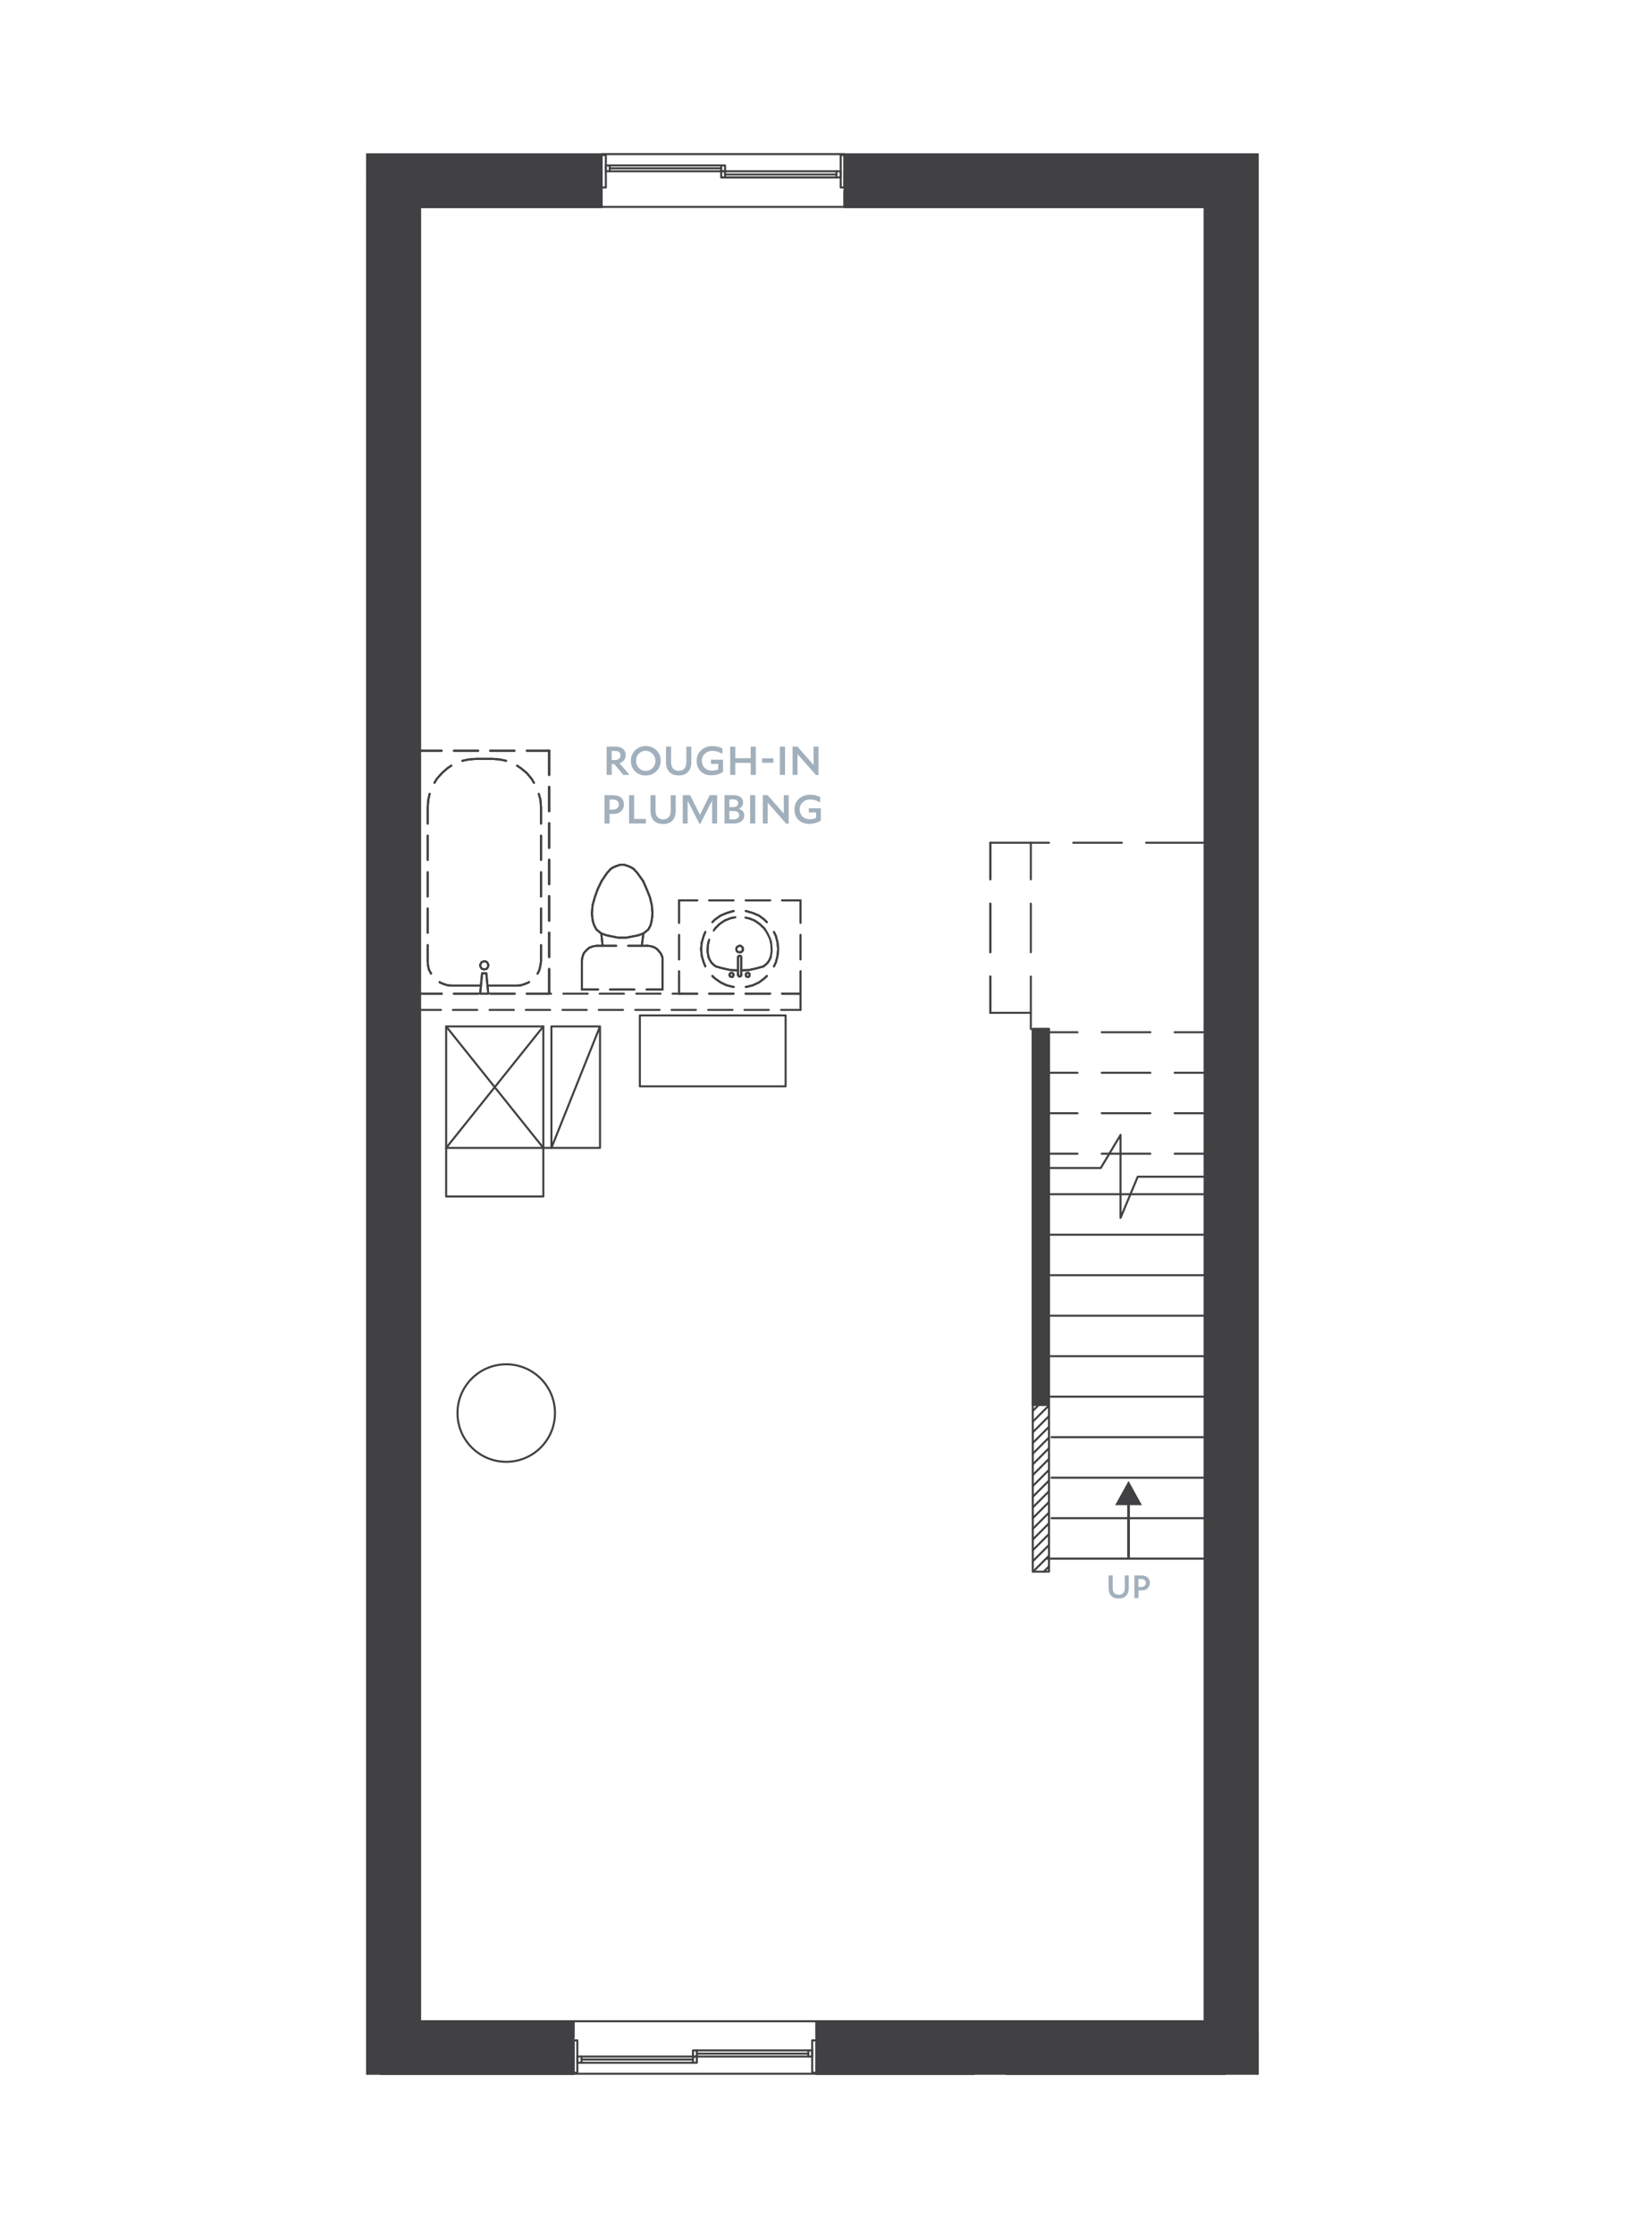 <?xml version="1.0" encoding="UTF-8"?><svg xmlns="http://www.w3.org/2000/svg" viewBox="0 0 306 414"><defs><style>.uuid-0aad1083-2bb5-492b-9211-fabe0a2e8921,.uuid-364d6c28-456f-48fb-b168-e75939c699da{fill:#414042;}.uuid-0aad1083-2bb5-492b-9211-fabe0a2e8921,.uuid-dec7eabf-6311-4089-a171-a5e6ddbfa9c5{stroke:#414042;stroke-linecap:round;stroke-linejoin:round;stroke-width:.38px;}.uuid-fa4f86d7-f6b1-44b6-b866-22c791880c4f{fill:#a2b0bc;}.uuid-dec7eabf-6311-4089-a171-a5e6ddbfa9c5{fill:none;}</style></defs><g id="uuid-015832c8-51d0-47a9-a8e8-60d4e3fda473"><path class="uuid-364d6c28-456f-48fb-b168-e75939c699da" d="M68.02,28.59l6.28,6.12h-3.72l-2.56-6.12ZM74.3,34.71l-6.28-6.12,6.28,6.12Z"/><path class="uuid-dec7eabf-6311-4089-a171-a5e6ddbfa9c5" d="M68.02,28.59l6.28,6.12h-3.72l-2.56-6.12ZM74.3,34.71l-6.28-6.12,6.28,6.12Z"/><path class="uuid-364d6c28-456f-48fb-b168-e75939c699da" d="M70.58,34.71l3.96,30.06h-3.96v-30.06ZM74.3,34.71h-3.72l3.96,30.06-.24-30.06Z"/><path class="uuid-dec7eabf-6311-4089-a171-a5e6ddbfa9c5" d="M70.58,34.71l3.96,30.06h-3.96v-30.06ZM74.3,34.71h-3.72l3.96,30.06-.24-30.06Z"/><path class="uuid-364d6c28-456f-48fb-b168-e75939c699da" d="M70.58,64.77l3.96,281.22h-3.96V64.77ZM74.54,64.77h-3.96l3.96,281.22V64.77Z"/><path class="uuid-dec7eabf-6311-4089-a171-a5e6ddbfa9c5" d="M70.58,64.77l3.96,281.22h-3.96V64.77ZM74.54,64.77h-3.96l3.96,281.22V64.77Z"/><path class="uuid-364d6c28-456f-48fb-b168-e75939c699da" d="M70.58,345.99l3.96,2.1h-3.96v-2.1ZM74.54,345.99h-3.96l3.96,2.1v-2.1Z"/><path class="uuid-dec7eabf-6311-4089-a171-a5e6ddbfa9c5" d="M70.58,345.99l3.96,2.1h-3.96v-2.1ZM74.54,345.99h-3.96l3.96,2.1v-2.1Z"/><path class="uuid-364d6c28-456f-48fb-b168-e75939c699da" d="M70.58,348.09l3.96.24h-3.96v-.24ZM74.54,348.09h-3.96l3.96.24v-.24Z"/><path class="uuid-dec7eabf-6311-4089-a171-a5e6ddbfa9c5" d="M70.58,348.09l3.96.24h-3.96v-.24ZM74.54,348.09h-3.96l3.96.24v-.24Z"/><path class="uuid-364d6c28-456f-48fb-b168-e75939c699da" d="M70.58,348.33l3.96,29.64h-3.96v-29.64ZM74.54,348.33h-3.96l3.96,29.64v-29.64Z"/><path class="uuid-dec7eabf-6311-4089-a171-a5e6ddbfa9c5" d="M70.58,348.33l3.96,29.64h-3.96v-29.64ZM74.54,348.33h-3.96l3.96,29.64v-29.64Z"/><path class="uuid-364d6c28-456f-48fb-b168-e75939c699da" d="M70.58,377.97h3.96l-3.96,6.12v-6.12ZM74.54,377.97h-3.96,3.96ZM74.54,377.97h-3.96,3.96Z"/><path class="uuid-dec7eabf-6311-4089-a171-a5e6ddbfa9c5" d="M70.58,377.97h3.96l-3.96,6.12v-6.12ZM74.54,377.97h-3.96,3.96ZM74.54,377.97h-3.96,3.96Z"/><line class="uuid-dec7eabf-6311-4089-a171-a5e6ddbfa9c5" x1="70.58" y1="364.29" x2="70.58" y2="359.79"/><line class="uuid-dec7eabf-6311-4089-a171-a5e6ddbfa9c5" x1="70.58" y1="355.29" x2="70.58" y2="328.29"/><line class="uuid-dec7eabf-6311-4089-a171-a5e6ddbfa9c5" x1="70.58" y1="323.79" x2="70.58" y2="319.29"/><line class="uuid-dec7eabf-6311-4089-a171-a5e6ddbfa9c5" x1="70.58" y1="314.79" x2="70.58" y2="287.79"/><line class="uuid-dec7eabf-6311-4089-a171-a5e6ddbfa9c5" x1="70.58" y1="283.29" x2="70.58" y2="278.79"/><line class="uuid-dec7eabf-6311-4089-a171-a5e6ddbfa9c5" x1="70.58" y1="274.29" x2="70.58" y2="247.29"/><line class="uuid-dec7eabf-6311-4089-a171-a5e6ddbfa9c5" x1="70.58" y1="242.79" x2="70.58" y2="238.29"/><line class="uuid-dec7eabf-6311-4089-a171-a5e6ddbfa9c5" x1="70.58" y1="233.79" x2="70.58" y2="206.79"/><line class="uuid-dec7eabf-6311-4089-a171-a5e6ddbfa9c5" x1="70.58" y1="202.29" x2="70.58" y2="197.79"/><line class="uuid-dec7eabf-6311-4089-a171-a5e6ddbfa9c5" x1="70.58" y1="193.29" x2="70.58" y2="166.29"/><line class="uuid-dec7eabf-6311-4089-a171-a5e6ddbfa9c5" x1="70.58" y1="161.79" x2="70.58" y2="157.29"/><line class="uuid-dec7eabf-6311-4089-a171-a5e6ddbfa9c5" x1="70.58" y1="152.79" x2="70.58" y2="125.79"/><line class="uuid-dec7eabf-6311-4089-a171-a5e6ddbfa9c5" x1="70.58" y1="121.29" x2="70.58" y2="116.79"/><line class="uuid-dec7eabf-6311-4089-a171-a5e6ddbfa9c5" x1="70.58" y1="112.29" x2="70.58" y2="85.29"/><line class="uuid-dec7eabf-6311-4089-a171-a5e6ddbfa9c5" x1="70.58" y1="80.79" x2="70.58" y2="76.29"/><line class="uuid-dec7eabf-6311-4089-a171-a5e6ddbfa9c5" x1="70.58" y1="71.79" x2="70.58" y2="44.79"/><line class="uuid-dec7eabf-6311-4089-a171-a5e6ddbfa9c5" x1="70.58" y1="40.29" x2="70.58" y2="35.79"/><path class="uuid-364d6c28-456f-48fb-b168-e75939c699da" d="M75.08,35.37l36.36,3h-33.72l-2.64-3ZM111.44,35.37h-36.36l36.36,3v-3Z"/><path class="uuid-dec7eabf-6311-4089-a171-a5e6ddbfa9c5" d="M75.08,35.37l36.36,3h-33.72l-2.64-3ZM111.44,35.37h-36.36l36.36,3v-3Z"/><path class="uuid-364d6c28-456f-48fb-b168-e75939c699da" d="M156.44,35.37l66.72,3h-66.72v-3ZM226.16,35.37h-69.72l66.72,3,3-3Z"/><path class="uuid-dec7eabf-6311-4089-a171-a5e6ddbfa9c5" d="M156.44,35.37l66.72,3h-66.72v-3ZM226.16,35.37h-69.72l66.72,3,3-3Z"/><polyline class="uuid-dec7eabf-6311-4089-a171-a5e6ddbfa9c5" points="226.16 35.37 156.44 35.37 156.44 38.37 223.16 38.37"/><polyline class="uuid-dec7eabf-6311-4089-a171-a5e6ddbfa9c5" points="77.72 38.37 111.44 38.37 111.44 35.37 75.08 35.37"/><path class="uuid-364d6c28-456f-48fb-b168-e75939c699da" d="M68.02,28.59l43.42,6h-37.14l-6.28-6ZM111.44,28.59h-43.42l43.42,6v-6Z"/><path class="uuid-dec7eabf-6311-4089-a171-a5e6ddbfa9c5" d="M68.02,28.59l43.42,6h-37.14l-6.28-6ZM111.44,28.59h-43.42l43.42,6v-6Z"/><path class="uuid-364d6c28-456f-48fb-b168-e75939c699da" d="M156.44,28.59l70.5,6h-70.5v-6ZM232.94,28.59h-76.5l70.5,6,6-6Z"/><path class="uuid-dec7eabf-6311-4089-a171-a5e6ddbfa9c5" d="M156.44,28.59l70.5,6h-70.5v-6ZM232.94,28.59h-76.5l70.5,6,6-6Z"/><polyline class="uuid-dec7eabf-6311-4089-a171-a5e6ddbfa9c5" points="232.94 28.59 156.44 28.59 156.44 34.59 226.94 34.59"/><polyline class="uuid-dec7eabf-6311-4089-a171-a5e6ddbfa9c5" points="74.3 34.59 111.44 34.59 111.44 28.59 68.02 28.59"/><path class="uuid-364d6c28-456f-48fb-b168-e75939c699da" d="M226.16,35.37l-3,339V38.37l3-3ZM226.16,377.37V35.37l-3,339,3,3Z"/><path class="uuid-dec7eabf-6311-4089-a171-a5e6ddbfa9c5" d="M226.16,35.37l-3,339V38.37l3-3ZM226.16,377.37V35.37l-3,339,3,3Z"/><line class="uuid-dec7eabf-6311-4089-a171-a5e6ddbfa9c5" x1="223.16" y1="38.37" x2="223.16" y2="374.37"/><line class="uuid-dec7eabf-6311-4089-a171-a5e6ddbfa9c5" x1="226.16" y1="377.37" x2="226.16" y2="35.37"/><path class="uuid-364d6c28-456f-48fb-b168-e75939c699da" d="M232.94,28.59l-4.5,353.52V33.09l4.5-4.5ZM232.94,384.09V28.59l-4.5,353.52,4.5,1.98Z"/><path class="uuid-dec7eabf-6311-4089-a171-a5e6ddbfa9c5" d="M232.94,28.59l-4.5,353.52V33.09l4.5-4.5ZM232.94,384.09V28.59l-4.5,353.52,4.5,1.98Z"/><path class="uuid-364d6c28-456f-48fb-b168-e75939c699da" d="M228.44,33.09l-1.5,345V34.59l1.5-1.5ZM228.44,382.11V33.09l-1.5,345,1.5,4.02Z"/><path class="uuid-dec7eabf-6311-4089-a171-a5e6ddbfa9c5" d="M228.44,33.09l-1.5,345V34.59l1.5-1.5ZM228.44,382.11V33.09l-1.5,345,1.5,4.02Z"/><line class="uuid-dec7eabf-6311-4089-a171-a5e6ddbfa9c5" x1="226.94" y1="34.59" x2="226.94" y2="378.09"/><line class="uuid-dec7eabf-6311-4089-a171-a5e6ddbfa9c5" x1="232.94" y1="384.09" x2="232.94" y2="28.59"/><path class="uuid-364d6c28-456f-48fb-b168-e75939c699da" d="M77.8,38.64v335.72s-3-338.72-3-338.72l3,3ZM77.8,374.36l-3-338.72v341.72s3-3,3-3Z"/><path class="uuid-dec7eabf-6311-4089-a171-a5e6ddbfa9c5" d="M77.8,38.64v335.72s-3-338.72-3-338.72l3,3ZM77.8,374.36l-3-338.72v341.72s3-3,3-3Z"/><line class="uuid-dec7eabf-6311-4089-a171-a5e6ddbfa9c5" x1="77.8" y1="38.64" x2="77.8" y2="374.36"/><line class="uuid-dec7eabf-6311-4089-a171-a5e6ddbfa9c5" x1="74.8" y1="377.36" x2="74.8" y2="35.64"/><path class="uuid-364d6c28-456f-48fb-b168-e75939c699da" d="M72.52,33.36v348.73s-4.5-353.23-4.5-353.23l4.5,4.5ZM72.52,382.09l-4.5-353.23v355.2s4.5-1.98,4.5-1.98Z"/><path class="uuid-dec7eabf-6311-4089-a171-a5e6ddbfa9c5" d="M72.52,33.36v348.73s-4.5-353.23-4.5-353.23l4.5,4.5ZM72.52,382.09l-4.5-353.23v355.2s4.5-1.98,4.5-1.98Z"/><path class="uuid-364d6c28-456f-48fb-b168-e75939c699da" d="M74.02,34.86v343.21s-1.5-344.71-1.5-344.71l1.5,1.5ZM74.02,378.08l-1.5-344.71v348.73s1.5-4.02,1.5-4.02Z"/><path class="uuid-dec7eabf-6311-4089-a171-a5e6ddbfa9c5" d="M74.02,34.86v343.21s-1.5-344.71-1.5-344.71l1.5,1.5ZM74.02,378.08l-1.5-344.71v348.73s1.5-4.02,1.5-4.02Z"/><line class="uuid-dec7eabf-6311-4089-a171-a5e6ddbfa9c5" x1="74.02" y1="34.86" x2="74.02" y2="378.08"/><line class="uuid-dec7eabf-6311-4089-a171-a5e6ddbfa9c5" x1="68.02" y1="384.07" x2="68.02" y2="28.87"/><path class="uuid-364d6c28-456f-48fb-b168-e75939c699da" d="M226.16,377.37l-39.72-3h36.72l3,3ZM186.44,377.37h39.72l-39.72-3v3Z"/><path class="uuid-dec7eabf-6311-4089-a171-a5e6ddbfa9c5" d="M226.16,377.37l-39.72-3h36.72l3,3ZM186.44,377.37h39.72l-39.72-3v3Z"/><path class="uuid-364d6c28-456f-48fb-b168-e75939c699da" d="M186.44,377.37l-35.22-3h35.22v3ZM151.22,377.37h35.22l-35.22-3v3Z"/><path class="uuid-dec7eabf-6311-4089-a171-a5e6ddbfa9c5" d="M186.44,377.37l-35.22-3h35.22v3ZM151.22,377.37h35.22l-35.22-3v3Z"/><path class="uuid-364d6c28-456f-48fb-b168-e75939c699da" d="M106.22,377.37l-28.5-3h28.5v3ZM75.08,377.37h31.14l-28.5-3-2.64,3Z"/><path class="uuid-dec7eabf-6311-4089-a171-a5e6ddbfa9c5" d="M106.22,377.37l-28.5-3h28.5v3ZM75.08,377.37h31.14l-28.5-3-2.64,3Z"/><polyline class="uuid-dec7eabf-6311-4089-a171-a5e6ddbfa9c5" points="75.08 377.37 106.22 377.37 106.22 374.37 77.72 374.37"/><polyline class="uuid-dec7eabf-6311-4089-a171-a5e6ddbfa9c5" points="223.16 374.37 186.44 374.37 151.22 374.37 151.22 377.37 186.44 377.37 226.16 377.37"/><path class="uuid-364d6c28-456f-48fb-b168-e75939c699da" d="M226.94,384.09l-42.48-1.5h43.62l-1.14,1.5ZM186.44,384.09h40.5l-42.48-1.5,1.98,1.5Z"/><path class="uuid-dec7eabf-6311-4089-a171-a5e6ddbfa9c5" d="M226.94,384.09l-42.48-1.5h43.62l-1.14,1.5ZM186.44,384.09h40.5l-42.48-1.5,1.98,1.5Z"/><path class="uuid-364d6c28-456f-48fb-b168-e75939c699da" d="M228.08,382.59l-43.44-.48h43.8l-.36.48ZM184.46,382.59h43.62l-43.44-.48-.18.48Z"/><path class="uuid-dec7eabf-6311-4089-a171-a5e6ddbfa9c5" d="M228.08,382.59l-43.44-.48h43.8l-.36.48ZM184.46,382.59h43.62l-43.44-.48-.18.48Z"/><path class="uuid-364d6c28-456f-48fb-b168-e75939c699da" d="M228.44,382.11l-42-4.02h40.5l1.5,4.02ZM184.64,382.11h43.8l-42-4.02-1.8,4.02Z"/><path class="uuid-dec7eabf-6311-4089-a171-a5e6ddbfa9c5" d="M228.44,382.11l-42-4.02h40.5l1.5,4.02ZM184.64,382.11h43.8l-42-4.02-1.8,4.02Z"/><path class="uuid-364d6c28-456f-48fb-b168-e75939c699da" d="M180.44,384.09l-29.22-1.5h33.24l-4.02,1.5ZM151.22,384.09h29.22l-29.22-1.5v1.5Z"/><path class="uuid-dec7eabf-6311-4089-a171-a5e6ddbfa9c5" d="M180.44,384.09l-29.22-1.5h33.24l-4.02,1.5ZM151.22,384.09h29.22l-29.22-1.5v1.5Z"/><path class="uuid-364d6c28-456f-48fb-b168-e75939c699da" d="M184.46,382.59l-33.24-4.5h35.22l-1.98,4.5ZM151.22,382.59h33.24l-33.24-4.5v4.5Z"/><path class="uuid-dec7eabf-6311-4089-a171-a5e6ddbfa9c5" d="M184.46,382.59l-33.24-4.5h35.22l-1.98,4.5ZM151.22,382.59h33.24l-33.24-4.5v4.5Z"/><path class="uuid-364d6c28-456f-48fb-b168-e75939c699da" d="M106.22,384.09l-31.92-6h31.92v6ZM70.58,384.09h35.64l-31.92-6-3.72,6Z"/><path class="uuid-dec7eabf-6311-4089-a171-a5e6ddbfa9c5" d="M106.22,384.09l-31.92-6h31.92v6ZM70.58,384.09h35.64l-31.92-6-3.72,6Z"/><polyline class="uuid-dec7eabf-6311-4089-a171-a5e6ddbfa9c5" points="70.58 384.09 106.22 384.09 106.22 378.09 74.3 378.09"/><polyline class="uuid-dec7eabf-6311-4089-a171-a5e6ddbfa9c5" points="226.94 378.09 186.44 378.09 151.22 378.09 151.22 384.09 180.44 384.09"/><line class="uuid-dec7eabf-6311-4089-a171-a5e6ddbfa9c5" x1="186.44" y1="384.09" x2="226.94" y2="384.09"/><line class="uuid-dec7eabf-6311-4089-a171-a5e6ddbfa9c5" x1="193.94" y1="191.19" x2="199.58" y2="191.19"/><line class="uuid-dec7eabf-6311-4089-a171-a5e6ddbfa9c5" x1="204.08" y1="191.19" x2="213.08" y2="191.19"/><line class="uuid-dec7eabf-6311-4089-a171-a5e6ddbfa9c5" x1="217.58" y1="191.19" x2="223.16" y2="191.19"/><line class="uuid-dec7eabf-6311-4089-a171-a5e6ddbfa9c5" x1="193.94" y1="198.69" x2="199.58" y2="198.69"/><line class="uuid-dec7eabf-6311-4089-a171-a5e6ddbfa9c5" x1="204.08" y1="198.69" x2="213.08" y2="198.69"/><line class="uuid-dec7eabf-6311-4089-a171-a5e6ddbfa9c5" x1="217.58" y1="198.69" x2="223.16" y2="198.69"/><line class="uuid-dec7eabf-6311-4089-a171-a5e6ddbfa9c5" x1="193.94" y1="206.19" x2="199.58" y2="206.19"/><line class="uuid-dec7eabf-6311-4089-a171-a5e6ddbfa9c5" x1="204.08" y1="206.19" x2="213.08" y2="206.19"/><line class="uuid-dec7eabf-6311-4089-a171-a5e6ddbfa9c5" x1="217.58" y1="206.19" x2="223.16" y2="206.19"/><line class="uuid-dec7eabf-6311-4089-a171-a5e6ddbfa9c5" x1="193.94" y1="213.69" x2="199.58" y2="213.69"/><line class="uuid-dec7eabf-6311-4089-a171-a5e6ddbfa9c5" x1="204.08" y1="213.69" x2="213.08" y2="213.69"/><line class="uuid-dec7eabf-6311-4089-a171-a5e6ddbfa9c5" x1="217.58" y1="213.69" x2="223.16" y2="213.69"/><line class="uuid-dec7eabf-6311-4089-a171-a5e6ddbfa9c5" x1="193.94" y1="221.19" x2="223.16" y2="221.19"/><line class="uuid-dec7eabf-6311-4089-a171-a5e6ddbfa9c5" x1="193.94" y1="228.69" x2="223.16" y2="228.69"/><line class="uuid-dec7eabf-6311-4089-a171-a5e6ddbfa9c5" x1="193.94" y1="236.19" x2="223.16" y2="236.19"/><line class="uuid-dec7eabf-6311-4089-a171-a5e6ddbfa9c5" x1="193.94" y1="243.69" x2="223.16" y2="243.69"/><line class="uuid-dec7eabf-6311-4089-a171-a5e6ddbfa9c5" x1="193.94" y1="251.19" x2="223.16" y2="251.19"/><line class="uuid-dec7eabf-6311-4089-a171-a5e6ddbfa9c5" x1="193.94" y1="258.69" x2="223.16" y2="258.69"/><line class="uuid-dec7eabf-6311-4089-a171-a5e6ddbfa9c5" x1="194.77" y1="266.19" x2="223.16" y2="266.19"/><line class="uuid-dec7eabf-6311-4089-a171-a5e6ddbfa9c5" x1="194.77" y1="273.69" x2="223.16" y2="273.69"/><line class="uuid-dec7eabf-6311-4089-a171-a5e6ddbfa9c5" x1="193.94" y1="288.69" x2="223.16" y2="288.69"/><line class="uuid-dec7eabf-6311-4089-a171-a5e6ddbfa9c5" x1="190.94" y1="156.09" x2="190.94" y2="162.87"/><line class="uuid-dec7eabf-6311-4089-a171-a5e6ddbfa9c5" x1="190.94" y1="167.37" x2="190.94" y2="176.37"/><line class="uuid-dec7eabf-6311-4089-a171-a5e6ddbfa9c5" x1="190.94" y1="180.87" x2="190.94" y2="187.59"/><line class="uuid-dec7eabf-6311-4089-a171-a5e6ddbfa9c5" x1="183.44" y1="156.09" x2="183.44" y2="162.87"/><line class="uuid-dec7eabf-6311-4089-a171-a5e6ddbfa9c5" x1="183.44" y1="167.37" x2="183.44" y2="176.37"/><line class="uuid-dec7eabf-6311-4089-a171-a5e6ddbfa9c5" x1="183.44" y1="180.87" x2="183.44" y2="187.59"/><line class="uuid-dec7eabf-6311-4089-a171-a5e6ddbfa9c5" x1="183.44" y1="156.09" x2="194.3" y2="156.09"/><line class="uuid-dec7eabf-6311-4089-a171-a5e6ddbfa9c5" x1="198.8" y1="156.09" x2="207.8" y2="156.09"/><line class="uuid-dec7eabf-6311-4089-a171-a5e6ddbfa9c5" x1="212.3" y1="156.09" x2="223.16" y2="156.09"/><polyline class="uuid-dec7eabf-6311-4089-a171-a5e6ddbfa9c5" points="192.8 216.33 203.9 216.33 207.56 210.21 207.56 225.57 210.74 217.95 227.72 217.95"/><polyline class="uuid-dec7eabf-6311-4089-a171-a5e6ddbfa9c5" points="112.22 28.72 111.44 28.72 111.44 34.72 112.22 34.72 112.22 28.72"/><polyline class="uuid-dec7eabf-6311-4089-a171-a5e6ddbfa9c5" points="155.72 28.72 156.44 28.72 156.44 34.72 155.72 34.72 155.72 28.72"/><polyline class="uuid-dec7eabf-6311-4089-a171-a5e6ddbfa9c5" points="112.22 31.72 112.22 30.64 134.3 30.64 134.3 31.72 112.22 31.72"/><line class="uuid-dec7eabf-6311-4089-a171-a5e6ddbfa9c5" x1="112.94" y1="31.72" x2="112.94" y2="30.64"/><line class="uuid-dec7eabf-6311-4089-a171-a5e6ddbfa9c5" x1="133.58" y1="31.72" x2="133.58" y2="30.64"/><line class="uuid-dec7eabf-6311-4089-a171-a5e6ddbfa9c5" x1="112.94" y1="31.18" x2="133.58" y2="31.18"/><polyline class="uuid-dec7eabf-6311-4089-a171-a5e6ddbfa9c5" points="133.58 32.86 133.58 31.72 155.72 31.72 155.72 32.86 133.58 32.86"/><line class="uuid-dec7eabf-6311-4089-a171-a5e6ddbfa9c5" x1="134.3" y1="32.86" x2="134.3" y2="31.72"/><line class="uuid-dec7eabf-6311-4089-a171-a5e6ddbfa9c5" x1="154.94" y1="32.86" x2="154.94" y2="31.72"/><line class="uuid-dec7eabf-6311-4089-a171-a5e6ddbfa9c5" x1="134.3" y1="32.32" x2="154.94" y2="32.32"/><polyline class="uuid-dec7eabf-6311-4089-a171-a5e6ddbfa9c5" points="111.44 36.64 111.44 38.32 156.44 38.32 156.44 36.64"/><polyline class="uuid-dec7eabf-6311-4089-a171-a5e6ddbfa9c5" points="111.44 28.72 111.44 28.54 156.44 28.54 156.44 28.72"/><line class="uuid-dec7eabf-6311-4089-a171-a5e6ddbfa9c5" x1="232.94" y1="156.09" x2="223.16" y2="156.09"/><line class="uuid-dec7eabf-6311-4089-a171-a5e6ddbfa9c5" x1="232.94" y1="190.59" x2="223.16" y2="190.59"/><path class="uuid-364d6c28-456f-48fb-b168-e75939c699da" d="M75.08,377.37l2.64-29.28v26.28l-2.64,3ZM75.08,348.09v29.28l2.64-29.28h-2.64Z"/><path class="uuid-dec7eabf-6311-4089-a171-a5e6ddbfa9c5" d="M75.08,377.37l2.64-29.28v26.28l-2.64,3ZM75.08,348.09v29.28l2.64-29.28h-2.64Z"/><polyline class="uuid-dec7eabf-6311-4089-a171-a5e6ddbfa9c5" points="77.72 374.37 77.72 348.09 75.08 348.09 75.08 377.37"/><polyline class="uuid-dec7eabf-6311-4089-a171-a5e6ddbfa9c5" points="74.3 378.09 74.3 348.09 70.58 348.09 70.58 384.09"/><path class="uuid-364d6c28-456f-48fb-b168-e75939c699da" d="M75.08,64.59l2.64-26.22v26.22h-2.64ZM75.08,35.37v29.22l2.64-26.22-2.64-3Z"/><path class="uuid-dec7eabf-6311-4089-a171-a5e6ddbfa9c5" d="M75.08,64.59l2.64-26.22v26.22h-2.64ZM75.08,35.37v29.22l2.64-26.22-2.64-3Z"/><polyline class="uuid-dec7eabf-6311-4089-a171-a5e6ddbfa9c5" points="75.08 35.37 75.08 64.59 77.72 64.59 77.72 38.37"/><line class="uuid-dec7eabf-6311-4089-a171-a5e6ddbfa9c5" x1="74.3" y1="64.59" x2="74.3" y2="34.59"/><line class="uuid-dec7eabf-6311-4089-a171-a5e6ddbfa9c5" x1="68.02" y1="28.59" x2="70.58" y2="64.59"/><line class="uuid-dec7eabf-6311-4089-a171-a5e6ddbfa9c5" x1="183.44" y1="156.09" x2="183.44" y2="162.87"/><line class="uuid-dec7eabf-6311-4089-a171-a5e6ddbfa9c5" x1="183.44" y1="167.37" x2="183.44" y2="176.37"/><line class="uuid-dec7eabf-6311-4089-a171-a5e6ddbfa9c5" x1="183.44" y1="180.87" x2="183.44" y2="187.59"/><polyline class="uuid-dec7eabf-6311-4089-a171-a5e6ddbfa9c5" points="111.44 163.17 112.46 161.67 113.18 160.89 113.84 160.53 114.86 160.17 115.64 160.17 116.66 160.53 117.32 160.89 118.04 161.67 119.12 163.17"/><polyline class="uuid-dec7eabf-6311-4089-a171-a5e6ddbfa9c5" points="119.18 172.89 118.16 173.25 116 173.67 114.5 173.67 112.4 173.25 111.38 172.89"/><polyline class="uuid-dec7eabf-6311-4089-a171-a5e6ddbfa9c5" points="119.12 163.17 119.78 164.67 120.38 166.17 120.74 167.67 120.86 169.17 120.8 169.89 120.68 170.67 120.5 171.39 120.08 172.17 119.18 172.89"/><polyline class="uuid-dec7eabf-6311-4089-a171-a5e6ddbfa9c5" points="111.38 172.89 110.48 172.17 110.06 171.39 109.82 170.67 109.7 169.89 109.64 169.17 109.76 167.67 110.18 166.17 110.72 164.67 111.44 163.17"/><line class="uuid-dec7eabf-6311-4089-a171-a5e6ddbfa9c5" x1="118.88" y1="175.17" x2="119.18" y2="172.89"/><line class="uuid-dec7eabf-6311-4089-a171-a5e6ddbfa9c5" x1="111.62" y1="175.17" x2="111.38" y2="172.89"/><polyline class="uuid-dec7eabf-6311-4089-a171-a5e6ddbfa9c5" points="119.96 175.17 120.44 175.23 120.92 175.35 121.34 175.53 121.76 175.83 122.06 176.19 122.36 176.55 122.6 177.03 122.72 177.45 122.72 177.99 122.72 183.27"/><polyline class="uuid-dec7eabf-6311-4089-a171-a5e6ddbfa9c5" points="110.6 175.17 110.06 175.23 109.64 175.35 109.16 175.53 108.8 175.83 108.44 176.19 108.14 176.55 107.96 177.03 107.84 177.45 107.78 177.99 107.78 183.27"/><line class="uuid-dec7eabf-6311-4089-a171-a5e6ddbfa9c5" x1="119.96" y1="175.17" x2="116.36" y2="175.17"/><line class="uuid-dec7eabf-6311-4089-a171-a5e6ddbfa9c5" x1="114.14" y1="175.17" x2="110.6" y2="175.17"/><line class="uuid-dec7eabf-6311-4089-a171-a5e6ddbfa9c5" x1="107.78" y1="183.27" x2="110.78" y2="183.27"/><line class="uuid-dec7eabf-6311-4089-a171-a5e6ddbfa9c5" x1="113" y1="183.27" x2="117.5" y2="183.27"/><line class="uuid-dec7eabf-6311-4089-a171-a5e6ddbfa9c5" x1="119.78" y1="183.27" x2="122.72" y2="183.27"/><line class="uuid-dec7eabf-6311-4089-a171-a5e6ddbfa9c5" x1="125.78" y1="184.05" x2="125.78" y2="179.91"/><line class="uuid-dec7eabf-6311-4089-a171-a5e6ddbfa9c5" x1="125.78" y1="177.69" x2="125.78" y2="173.19"/><line class="uuid-dec7eabf-6311-4089-a171-a5e6ddbfa9c5" x1="125.78" y1="170.91" x2="125.78" y2="166.77"/><line class="uuid-dec7eabf-6311-4089-a171-a5e6ddbfa9c5" x1="125.78" y1="166.77" x2="129.14" y2="166.77"/><line class="uuid-dec7eabf-6311-4089-a171-a5e6ddbfa9c5" x1="131.36" y1="166.77" x2="135.86" y2="166.77"/><line class="uuid-dec7eabf-6311-4089-a171-a5e6ddbfa9c5" x1="138.14" y1="166.77" x2="142.64" y2="166.77"/><line class="uuid-dec7eabf-6311-4089-a171-a5e6ddbfa9c5" x1="144.86" y1="166.77" x2="148.28" y2="166.77"/><polyline class="uuid-dec7eabf-6311-4089-a171-a5e6ddbfa9c5" points="135.86 180.57 135.86 180.63 135.86 180.69 135.8 180.75 135.8 180.81 135.74 180.87 135.68 180.93 135.62 180.93 135.5 180.93 135.44 180.93 135.38 180.93 135.32 180.87 135.26 180.87 135.2 180.81 135.2 180.75 135.14 180.69 135.14 180.63 135.14 180.51 135.14 180.45 135.2 180.39 135.2 180.33 135.26 180.27 135.32 180.27 135.38 180.21 135.44 180.21 135.5 180.21 135.62 180.21 135.68 180.21 135.74 180.27 135.8 180.33 135.8 180.39 135.86 180.45 135.86 180.51 135.86 180.57"/><polyline class="uuid-dec7eabf-6311-4089-a171-a5e6ddbfa9c5" points="137.6 175.77 137.6 175.89 137.6 176.01 137.54 176.13 137.42 176.19 137.36 176.31 137.24 176.37 137.18 176.37 137.06 176.37 136.94 176.37 136.82 176.37 136.7 176.31 136.58 176.25 136.52 176.19 136.46 176.07 136.4 175.95 136.4 175.83 136.4 175.71 136.4 175.59 136.46 175.53 136.52 175.41 136.58 175.35 136.7 175.29 136.82 175.23 136.94 175.17 137.06 175.17 137.18 175.17 137.24 175.23 137.36 175.29 137.42 175.35 137.54 175.47 137.6 175.59 137.6 175.65 137.6 175.77"/><polyline class="uuid-dec7eabf-6311-4089-a171-a5e6ddbfa9c5" points="141.38 179.01 140.06 179.37 138.68 179.67 137.3 179.73"/><polyline class="uuid-dec7eabf-6311-4089-a171-a5e6ddbfa9c5" points="136.7 180.57 136.7 177.27 136.76 177.27 136.76 177.21 136.76 177.15 136.82 177.09 136.88 177.03 136.94 177.03 137 177.03 137.06 177.03 137.12 177.03 137.18 177.09 137.24 177.09 137.24 177.15 137.3 177.21 137.3 177.27 137.3 180.57"/><polyline class="uuid-dec7eabf-6311-4089-a171-a5e6ddbfa9c5" points="136.7 179.73 135.32 179.67 133.94 179.37 132.62 179.01"/><polyline class="uuid-dec7eabf-6311-4089-a171-a5e6ddbfa9c5" points="142.76 177.27 142.52 177.81 142.22 178.29 141.86 178.65 141.38 179.01"/><polyline class="uuid-dec7eabf-6311-4089-a171-a5e6ddbfa9c5" points="132.62 179.01 132.14 178.65 131.78 178.29 131.48 177.81 131.24 177.27 131.06 176.19 131.12 175.05 131.36 174.03"/><polyline class="uuid-dec7eabf-6311-4089-a171-a5e6ddbfa9c5" points="132.38 172.05 132.5 171.93 133.28 171.15 134.24 170.49 135.32 170.07 136.22 169.89"/><polyline class="uuid-dec7eabf-6311-4089-a171-a5e6ddbfa9c5" points="138.44 170.07 138.68 170.07 139.76 170.49 140.72 171.15 141.26 171.69 141.56 171.93 142.16 172.89 142.64 173.91 142.82 174.57"/><polyline class="uuid-dec7eabf-6311-4089-a171-a5e6ddbfa9c5" points="137.3 180.57 137.3 180.63 137.3 180.69 137.24 180.69 137.24 180.75 137.18 180.81 137.12 180.81 137.06 180.87 137 180.87 136.94 180.87 136.88 180.81 136.82 180.81 136.82 180.75 136.76 180.69 136.76 180.63 136.7 180.57"/><polyline class="uuid-dec7eabf-6311-4089-a171-a5e6ddbfa9c5" points="129.86 175.77 129.98 174.57 130.34 173.37 130.64 172.59"/><polyline class="uuid-dec7eabf-6311-4089-a171-a5e6ddbfa9c5" points="131.96 170.79 132.44 170.31 133.46 169.59 134.6 169.11 135.8 168.75 135.92 168.75"/><polyline class="uuid-dec7eabf-6311-4089-a171-a5e6ddbfa9c5" points="138.14 168.75 138.26 168.75 139.46 169.11 140.6 169.59 141.56 170.31 142.04 170.79"/><polyline class="uuid-dec7eabf-6311-4089-a171-a5e6ddbfa9c5" points="143.36 172.65 143.72 173.37 144.02 174.57 144.14 175.77 144.02 177.03 143.72 178.23 143.36 179.01"/><polyline class="uuid-dec7eabf-6311-4089-a171-a5e6ddbfa9c5" points="142.04 180.81 141.56 181.23 140.6 181.95 139.46 182.49 138.26 182.79 138.14 182.79"/><polyline class="uuid-dec7eabf-6311-4089-a171-a5e6ddbfa9c5" points="135.86 182.79 135.8 182.79 134.6 182.49 133.46 181.95 132.44 181.23 131.96 180.75"/><polyline class="uuid-dec7eabf-6311-4089-a171-a5e6ddbfa9c5" points="130.64 178.95 130.34 178.23 129.98 177.03 129.86 175.77"/><polyline class="uuid-dec7eabf-6311-4089-a171-a5e6ddbfa9c5" points="138.86 180.57 138.86 180.63 138.86 180.69 138.8 180.75 138.8 180.81 138.74 180.87 138.68 180.93 138.62 180.93 138.5 180.93 138.44 180.93 138.38 180.93 138.32 180.87 138.26 180.87 138.2 180.81 138.2 180.75 138.14 180.69 138.14 180.63 138.14 180.51 138.14 180.45 138.2 180.39 138.2 180.33 138.26 180.27 138.32 180.27 138.38 180.21 138.44 180.21 138.5 180.21 138.62 180.21 138.68 180.21 138.74 180.27 138.8 180.33 138.8 180.39 138.86 180.45 138.86 180.51 138.86 180.57"/><line class="uuid-dec7eabf-6311-4089-a171-a5e6ddbfa9c5" x1="101.72" y1="139.05" x2="101.72" y2="143.43"/><line class="uuid-dec7eabf-6311-4089-a171-a5e6ddbfa9c5" x1="101.72" y1="145.71" x2="101.72" y2="150.21"/><line class="uuid-dec7eabf-6311-4089-a171-a5e6ddbfa9c5" x1="101.72" y1="152.43" x2="101.72" y2="156.93"/><line class="uuid-dec7eabf-6311-4089-a171-a5e6ddbfa9c5" x1="101.72" y1="159.21" x2="101.72" y2="163.71"/><line class="uuid-dec7eabf-6311-4089-a171-a5e6ddbfa9c5" x1="101.72" y1="165.93" x2="101.72" y2="170.43"/><line class="uuid-dec7eabf-6311-4089-a171-a5e6ddbfa9c5" x1="101.72" y1="172.71" x2="101.72" y2="177.21"/><line class="uuid-dec7eabf-6311-4089-a171-a5e6ddbfa9c5" x1="101.72" y1="179.43" x2="101.72" y2="183.87"/><line class="uuid-dec7eabf-6311-4089-a171-a5e6ddbfa9c5" x1="101.72" y1="139.05" x2="97.58" y2="139.05"/><line class="uuid-dec7eabf-6311-4089-a171-a5e6ddbfa9c5" x1="95.3" y1="139.05" x2="90.8" y2="139.05"/><line class="uuid-dec7eabf-6311-4089-a171-a5e6ddbfa9c5" x1="88.58" y1="139.05" x2="84.08" y2="139.05"/><polyline class="uuid-dec7eabf-6311-4089-a171-a5e6ddbfa9c5" points="81.8 139.05 77.72 139.05 77.72 143.55"/><line class="uuid-dec7eabf-6311-4089-a171-a5e6ddbfa9c5" x1="77.72" y1="145.77" x2="77.72" y2="150.27"/><line class="uuid-dec7eabf-6311-4089-a171-a5e6ddbfa9c5" x1="77.72" y1="152.55" x2="77.72" y2="157.05"/><line class="uuid-dec7eabf-6311-4089-a171-a5e6ddbfa9c5" x1="77.72" y1="159.27" x2="77.72" y2="163.77"/><line class="uuid-dec7eabf-6311-4089-a171-a5e6ddbfa9c5" x1="77.72" y1="166.05" x2="77.72" y2="170.55"/><line class="uuid-dec7eabf-6311-4089-a171-a5e6ddbfa9c5" x1="77.72" y1="172.77" x2="77.72" y2="177.27"/><polyline class="uuid-dec7eabf-6311-4089-a171-a5e6ddbfa9c5" points="77.72 179.55 77.72 184.05 81.8 184.05"/><line class="uuid-dec7eabf-6311-4089-a171-a5e6ddbfa9c5" x1="84.08" y1="184.05" x2="88.58" y2="184.05"/><line class="uuid-dec7eabf-6311-4089-a171-a5e6ddbfa9c5" x1="90.8" y1="184.05" x2="95.3" y2="184.05"/><polyline class="uuid-dec7eabf-6311-4089-a171-a5e6ddbfa9c5" points="97.58 184.05 101.72 184.05 101.72 179.55"/><line class="uuid-dec7eabf-6311-4089-a171-a5e6ddbfa9c5" x1="101.72" y1="177.27" x2="101.72" y2="172.77"/><line class="uuid-dec7eabf-6311-4089-a171-a5e6ddbfa9c5" x1="101.72" y1="170.55" x2="101.72" y2="166.05"/><line class="uuid-dec7eabf-6311-4089-a171-a5e6ddbfa9c5" x1="101.72" y1="163.77" x2="101.72" y2="159.27"/><line class="uuid-dec7eabf-6311-4089-a171-a5e6ddbfa9c5" x1="101.72" y1="157.05" x2="101.72" y2="152.55"/><line class="uuid-dec7eabf-6311-4089-a171-a5e6ddbfa9c5" x1="101.72" y1="150.27" x2="101.72" y2="145.77"/><line class="uuid-dec7eabf-6311-4089-a171-a5e6ddbfa9c5" x1="101.72" y1="143.55" x2="101.72" y2="139.05"/><polyline class="uuid-dec7eabf-6311-4089-a171-a5e6ddbfa9c5" points="90.32 182.55 95.72 182.55 96.5 182.49 97.22 182.25 97.94 181.95 98 181.89"/><polyline class="uuid-dec7eabf-6311-4089-a171-a5e6ddbfa9c5" points="99.56 180.33 99.62 180.27 99.92 179.61 100.1 178.83 100.22 178.05 100.22 175.05"/><line class="uuid-dec7eabf-6311-4089-a171-a5e6ddbfa9c5" x1="100.22" y1="172.77" x2="100.22" y2="168.27"/><line class="uuid-dec7eabf-6311-4089-a171-a5e6ddbfa9c5" x1="100.22" y1="166.05" x2="100.22" y2="161.55"/><line class="uuid-dec7eabf-6311-4089-a171-a5e6ddbfa9c5" x1="100.22" y1="159.27" x2="100.22" y2="154.77"/><polyline class="uuid-dec7eabf-6311-4089-a171-a5e6ddbfa9c5" points="100.22 152.55 100.22 149.55 100.1 148.11 99.8 147.03"/><polyline class="uuid-dec7eabf-6311-4089-a171-a5e6ddbfa9c5" points="98.9 144.99 98.48 144.27 97.58 143.19 96.5 142.29 95.78 141.81"/><polyline class="uuid-dec7eabf-6311-4089-a171-a5e6ddbfa9c5" points="93.74 140.91 92.6 140.67 91.22 140.55 88.22 140.55 86.78 140.67 85.64 140.91"/><polyline class="uuid-dec7eabf-6311-4089-a171-a5e6ddbfa9c5" points="83.6 141.81 82.88 142.29 81.86 143.19 80.9 144.27 80.48 144.99"/><polyline class="uuid-dec7eabf-6311-4089-a171-a5e6ddbfa9c5" points="79.58 147.03 79.34 148.11 79.22 149.55 79.22 152.55"/><line class="uuid-dec7eabf-6311-4089-a171-a5e6ddbfa9c5" x1="79.22" y1="154.77" x2="79.22" y2="159.27"/><line class="uuid-dec7eabf-6311-4089-a171-a5e6ddbfa9c5" x1="79.22" y1="161.55" x2="79.22" y2="166.05"/><line class="uuid-dec7eabf-6311-4089-a171-a5e6ddbfa9c5" x1="79.22" y1="168.27" x2="79.22" y2="172.77"/><polyline class="uuid-dec7eabf-6311-4089-a171-a5e6ddbfa9c5" points="79.22 175.05 79.22 178.05 79.28 178.83 79.46 179.61 79.82 180.27 79.82 180.33"/><polyline class="uuid-dec7eabf-6311-4089-a171-a5e6ddbfa9c5" points="81.44 181.89 81.44 181.95 82.16 182.25 82.94 182.49 83.72 182.55 89.06 182.55"/><polyline class="uuid-dec7eabf-6311-4089-a171-a5e6ddbfa9c5" points="90.44 178.77 90.44 178.65 90.38 178.53 90.32 178.41 90.26 178.29 90.14 178.17 90.02 178.11 89.9 178.05 89.72 178.05 89.6 178.05 89.48 178.11 89.3 178.17 89.18 178.23 89.12 178.35 89.06 178.47 89 178.59 88.94 178.71 88.94 178.89 89 179.01 89.06 179.13 89.12 179.25 89.18 179.37 89.3 179.43 89.48 179.49 89.6 179.55 89.72 179.55 89.9 179.49 90.02 179.49 90.14 179.43 90.26 179.31 90.32 179.19 90.38 179.07 90.44 178.95 90.44 178.77"/><polyline class="uuid-dec7eabf-6311-4089-a171-a5e6ddbfa9c5" points="90.08 180.27 89.3 180.27 88.94 184.05 90.44 184.05 90.08 180.27"/><polyline class="uuid-dec7eabf-6311-4089-a171-a5e6ddbfa9c5" points="183.44 187.59 190.94 187.59 190.94 190.59"/><polyline class="uuid-dec7eabf-6311-4089-a171-a5e6ddbfa9c5" points="90.08 180.27 89.3 180.27 88.94 184.05 90.44 184.05 90.08 180.27"/><polyline class="uuid-dec7eabf-6311-4089-a171-a5e6ddbfa9c5" points="90.44 178.77 90.44 178.65 90.38 178.53 90.32 178.41 90.26 178.29 90.14 178.17 90.02 178.11 89.9 178.05 89.72 178.05 89.6 178.05 89.48 178.11 89.3 178.17 89.18 178.23 89.12 178.35 89.06 178.47 89 178.59 88.94 178.71 88.94 178.89 89 179.01 89.06 179.13 89.12 179.25 89.18 179.37 89.3 179.43 89.48 179.49 89.6 179.55 89.72 179.55 89.9 179.49 90.02 179.49 90.14 179.43 90.26 179.31 90.32 179.19 90.38 179.07 90.44 178.95 90.44 178.77"/><polyline class="uuid-dec7eabf-6311-4089-a171-a5e6ddbfa9c5" points="90.32 182.55 95.72 182.55 96.5 182.49 97.22 182.25 97.94 181.95 98 181.89"/><polyline class="uuid-dec7eabf-6311-4089-a171-a5e6ddbfa9c5" points="99.56 180.33 99.62 180.27 99.92 179.61 100.1 178.83 100.22 178.05 100.22 175.05"/><line class="uuid-dec7eabf-6311-4089-a171-a5e6ddbfa9c5" x1="100.22" y1="172.77" x2="100.22" y2="168.27"/><line class="uuid-dec7eabf-6311-4089-a171-a5e6ddbfa9c5" x1="100.22" y1="166.05" x2="100.22" y2="161.55"/><line class="uuid-dec7eabf-6311-4089-a171-a5e6ddbfa9c5" x1="100.22" y1="159.27" x2="100.22" y2="154.77"/><polyline class="uuid-dec7eabf-6311-4089-a171-a5e6ddbfa9c5" points="100.22 152.55 100.22 149.55 100.1 148.11 99.8 147.03"/><polyline class="uuid-dec7eabf-6311-4089-a171-a5e6ddbfa9c5" points="98.9 144.99 98.48 144.27 97.58 143.19 96.5 142.29 95.78 141.81"/><polyline class="uuid-dec7eabf-6311-4089-a171-a5e6ddbfa9c5" points="93.74 140.91 92.6 140.67 91.22 140.55 88.22 140.55 86.78 140.67 85.64 140.91"/><polyline class="uuid-dec7eabf-6311-4089-a171-a5e6ddbfa9c5" points="83.6 141.81 82.88 142.29 81.86 143.19 80.9 144.27 80.48 144.99"/><polyline class="uuid-dec7eabf-6311-4089-a171-a5e6ddbfa9c5" points="79.58 147.03 79.34 148.11 79.22 149.55 79.22 152.55"/><line class="uuid-dec7eabf-6311-4089-a171-a5e6ddbfa9c5" x1="79.22" y1="154.77" x2="79.22" y2="159.27"/><line class="uuid-dec7eabf-6311-4089-a171-a5e6ddbfa9c5" x1="79.22" y1="161.55" x2="79.22" y2="166.05"/><line class="uuid-dec7eabf-6311-4089-a171-a5e6ddbfa9c5" x1="79.22" y1="168.27" x2="79.22" y2="172.77"/><polyline class="uuid-dec7eabf-6311-4089-a171-a5e6ddbfa9c5" points="79.22 175.05 79.22 178.05 79.28 178.83 79.46 179.61 79.82 180.27 79.82 180.33"/><polyline class="uuid-dec7eabf-6311-4089-a171-a5e6ddbfa9c5" points="81.44 181.89 81.44 181.95 82.16 182.25 82.94 182.49 83.72 182.55 89.06 182.55"/><line class="uuid-dec7eabf-6311-4089-a171-a5e6ddbfa9c5" x1="101.72" y1="139.05" x2="97.58" y2="139.05"/><line class="uuid-dec7eabf-6311-4089-a171-a5e6ddbfa9c5" x1="95.3" y1="139.05" x2="90.8" y2="139.05"/><line class="uuid-dec7eabf-6311-4089-a171-a5e6ddbfa9c5" x1="88.58" y1="139.05" x2="84.08" y2="139.05"/><polyline class="uuid-dec7eabf-6311-4089-a171-a5e6ddbfa9c5" points="81.8 139.05 77.72 139.05 77.72 143.55"/><line class="uuid-dec7eabf-6311-4089-a171-a5e6ddbfa9c5" x1="77.72" y1="145.77" x2="77.72" y2="150.27"/><line class="uuid-dec7eabf-6311-4089-a171-a5e6ddbfa9c5" x1="77.72" y1="152.55" x2="77.72" y2="157.05"/><line class="uuid-dec7eabf-6311-4089-a171-a5e6ddbfa9c5" x1="77.72" y1="159.27" x2="77.72" y2="163.77"/><line class="uuid-dec7eabf-6311-4089-a171-a5e6ddbfa9c5" x1="77.72" y1="166.05" x2="77.72" y2="170.55"/><line class="uuid-dec7eabf-6311-4089-a171-a5e6ddbfa9c5" x1="77.72" y1="172.77" x2="77.72" y2="177.27"/><polyline class="uuid-dec7eabf-6311-4089-a171-a5e6ddbfa9c5" points="77.72 179.55 77.72 184.05 81.8 184.05"/><line class="uuid-dec7eabf-6311-4089-a171-a5e6ddbfa9c5" x1="84.08" y1="184.05" x2="88.58" y2="184.05"/><line class="uuid-dec7eabf-6311-4089-a171-a5e6ddbfa9c5" x1="90.8" y1="184.05" x2="95.3" y2="184.05"/><polyline class="uuid-dec7eabf-6311-4089-a171-a5e6ddbfa9c5" points="97.58 184.05 101.72 184.05 101.72 179.55"/><line class="uuid-dec7eabf-6311-4089-a171-a5e6ddbfa9c5" x1="101.72" y1="177.27" x2="101.72" y2="172.77"/><line class="uuid-dec7eabf-6311-4089-a171-a5e6ddbfa9c5" x1="101.72" y1="170.55" x2="101.72" y2="166.05"/><line class="uuid-dec7eabf-6311-4089-a171-a5e6ddbfa9c5" x1="101.72" y1="163.77" x2="101.72" y2="159.27"/><line class="uuid-dec7eabf-6311-4089-a171-a5e6ddbfa9c5" x1="101.72" y1="157.05" x2="101.72" y2="152.55"/><line class="uuid-dec7eabf-6311-4089-a171-a5e6ddbfa9c5" x1="101.72" y1="150.27" x2="101.72" y2="145.77"/><line class="uuid-dec7eabf-6311-4089-a171-a5e6ddbfa9c5" x1="101.72" y1="143.55" x2="101.72" y2="139.05"/><polyline class="uuid-dec7eabf-6311-4089-a171-a5e6ddbfa9c5" points="135.86 180.57 135.86 180.51 135.86 180.45 135.8 180.39 135.8 180.33 135.74 180.27 135.68 180.21 135.62 180.21 135.5 180.21 135.44 180.21 135.38 180.21 135.32 180.27 135.26 180.27 135.2 180.33 135.2 180.39 135.14 180.45 135.14 180.51 135.14 180.63 135.14 180.69 135.2 180.75 135.2 180.81 135.26 180.87 135.32 180.87 135.38 180.93 135.44 180.93 135.5 180.93 135.62 180.93 135.68 180.93 135.74 180.87 135.8 180.81 135.8 180.75 135.86 180.69 135.86 180.63 135.86 180.57"/><polyline class="uuid-dec7eabf-6311-4089-a171-a5e6ddbfa9c5" points="137.6 175.77 137.6 175.65 137.6 175.59 137.54 175.47 137.42 175.35 137.36 175.29 137.24 175.23 137.18 175.17 137.06 175.17 136.94 175.17 136.82 175.23 136.7 175.29 136.58 175.35 136.52 175.41 136.46 175.53 136.4 175.59 136.4 175.71 136.4 175.83 136.4 175.95 136.46 176.07 136.52 176.19 136.58 176.25 136.7 176.31 136.82 176.37 136.94 176.37 137.06 176.37 137.18 176.37 137.24 176.37 137.36 176.31 137.42 176.19 137.54 176.13 137.6 176.01 137.6 175.89 137.6 175.77"/><polyline class="uuid-dec7eabf-6311-4089-a171-a5e6ddbfa9c5" points="137.3 179.73 138.68 179.67 140.06 179.37 141.38 179.01"/><polyline class="uuid-dec7eabf-6311-4089-a171-a5e6ddbfa9c5" points="137.3 180.57 137.3 177.27 137.3 177.21 137.24 177.15 137.24 177.09 137.18 177.09 137.12 177.03 137.06 177.03 137 177.03 136.94 177.03 136.88 177.03 136.82 177.09 136.76 177.15 136.76 177.21 136.76 177.27 136.7 177.27 136.7 180.57"/><polyline class="uuid-dec7eabf-6311-4089-a171-a5e6ddbfa9c5" points="132.62 179.01 133.94 179.37 135.32 179.67 136.7 179.73"/><polyline class="uuid-dec7eabf-6311-4089-a171-a5e6ddbfa9c5" points="141.38 179.01 141.86 178.65 142.22 178.29 142.52 177.81 142.76 177.27"/><polyline class="uuid-dec7eabf-6311-4089-a171-a5e6ddbfa9c5" points="131.24 177.27 131.48 177.81 131.78 178.29 132.14 178.65 132.62 179.01"/><polyline class="uuid-dec7eabf-6311-4089-a171-a5e6ddbfa9c5" points="142.76 177.27 142.94 176.19 142.88 175.05 142.76 174.33"/><polyline class="uuid-dec7eabf-6311-4089-a171-a5e6ddbfa9c5" points="141.8 172.29 141.56 171.93 140.72 171.15 139.76 170.49 138.68 170.07 138.08 169.95"/><polyline class="uuid-dec7eabf-6311-4089-a171-a5e6ddbfa9c5" points="135.86 169.95 135.32 170.07 134.24 170.49 133.28 171.15 132.5 171.93 132.2 172.35"/><polyline class="uuid-dec7eabf-6311-4089-a171-a5e6ddbfa9c5" points="131.24 174.39 131.12 175.05 131.06 176.19 131.24 177.27"/><polyline class="uuid-dec7eabf-6311-4089-a171-a5e6ddbfa9c5" points="136.7 180.57 136.76 180.63 136.76 180.69 136.82 180.75 136.82 180.81 136.88 180.81 136.94 180.87 137 180.87 137.06 180.87 137.12 180.81 137.18 180.81 137.24 180.75 137.24 180.69 137.3 180.69 137.3 180.63 137.3 180.57"/><polyline class="uuid-dec7eabf-6311-4089-a171-a5e6ddbfa9c5" points="144.14 175.77 144.02 174.57 143.72 173.37 143.36 172.59"/><polyline class="uuid-dec7eabf-6311-4089-a171-a5e6ddbfa9c5" points="142.04 170.79 141.56 170.31 140.6 169.59 139.46 169.11 138.26 168.75 138.14 168.75"/><polyline class="uuid-dec7eabf-6311-4089-a171-a5e6ddbfa9c5" points="135.86 168.75 135.8 168.75 134.6 169.11 133.46 169.59 132.44 170.31 131.96 170.79"/><polyline class="uuid-dec7eabf-6311-4089-a171-a5e6ddbfa9c5" points="130.64 172.65 130.34 173.37 129.98 174.57 129.86 175.77 129.98 177.03 130.34 178.23 130.64 179.01"/><polyline class="uuid-dec7eabf-6311-4089-a171-a5e6ddbfa9c5" points="131.96 180.81 132.44 181.23 133.46 181.95 134.6 182.49 135.8 182.79 135.92 182.79"/><polyline class="uuid-dec7eabf-6311-4089-a171-a5e6ddbfa9c5" points="138.14 182.79 138.26 182.79 139.46 182.49 140.6 181.95 141.56 181.23 142.04 180.75"/><polyline class="uuid-dec7eabf-6311-4089-a171-a5e6ddbfa9c5" points="143.36 178.95 143.72 178.23 144.02 177.03 144.14 175.77"/><polyline class="uuid-dec7eabf-6311-4089-a171-a5e6ddbfa9c5" points="138.86 180.57 138.86 180.51 138.86 180.45 138.8 180.39 138.8 180.33 138.74 180.27 138.68 180.21 138.62 180.21 138.5 180.21 138.44 180.21 138.38 180.21 138.32 180.27 138.26 180.27 138.2 180.33 138.2 180.39 138.14 180.45 138.14 180.51 138.14 180.63 138.14 180.69 138.2 180.75 138.2 180.81 138.26 180.87 138.32 180.87 138.38 180.93 138.44 180.93 138.5 180.93 138.62 180.93 138.68 180.93 138.74 180.87 138.8 180.81 138.8 180.75 138.86 180.69 138.86 180.63 138.86 180.57"/><line class="uuid-dec7eabf-6311-4089-a171-a5e6ddbfa9c5" x1="125.78" y1="166.77" x2="129.14" y2="166.77"/><line class="uuid-dec7eabf-6311-4089-a171-a5e6ddbfa9c5" x1="131.36" y1="166.77" x2="135.86" y2="166.77"/><line class="uuid-dec7eabf-6311-4089-a171-a5e6ddbfa9c5" x1="138.14" y1="166.77" x2="142.64" y2="166.77"/><line class="uuid-dec7eabf-6311-4089-a171-a5e6ddbfa9c5" x1="144.86" y1="166.77" x2="148.28" y2="166.77"/><line class="uuid-dec7eabf-6311-4089-a171-a5e6ddbfa9c5" x1="125.78" y1="184.05" x2="125.78" y2="179.91"/><line class="uuid-dec7eabf-6311-4089-a171-a5e6ddbfa9c5" x1="125.78" y1="177.69" x2="125.78" y2="173.19"/><line class="uuid-dec7eabf-6311-4089-a171-a5e6ddbfa9c5" x1="125.78" y1="170.91" x2="125.78" y2="166.77"/><polyline class="uuid-dec7eabf-6311-4089-a171-a5e6ddbfa9c5" points="111.44 163.17 112.46 161.67 113.18 160.89 113.84 160.53 114.86 160.17 115.64 160.17 116.66 160.53 117.32 160.89 118.04 161.67 119.12 163.17"/><polyline class="uuid-dec7eabf-6311-4089-a171-a5e6ddbfa9c5" points="119.18 172.89 118.16 173.25 116 173.67 114.5 173.67 112.4 173.25 111.38 172.89"/><polyline class="uuid-dec7eabf-6311-4089-a171-a5e6ddbfa9c5" points="119.12 163.17 119.78 164.67 120.38 166.17 120.74 167.67 120.86 169.17 120.8 169.89 120.68 170.67 120.5 171.39 120.08 172.17 119.18 172.89"/><polyline class="uuid-dec7eabf-6311-4089-a171-a5e6ddbfa9c5" points="111.38 172.89 110.48 172.17 110.06 171.39 109.82 170.67 109.7 169.89 109.64 169.17 109.76 167.67 110.18 166.17 110.72 164.67 111.44 163.17"/><line class="uuid-dec7eabf-6311-4089-a171-a5e6ddbfa9c5" x1="118.88" y1="175.17" x2="119.18" y2="172.89"/><line class="uuid-dec7eabf-6311-4089-a171-a5e6ddbfa9c5" x1="111.62" y1="175.17" x2="111.38" y2="172.89"/><polyline class="uuid-dec7eabf-6311-4089-a171-a5e6ddbfa9c5" points="122.72 183.27 122.72 177.99 122.72 177.45 122.6 177.03 122.36 176.55 122.06 176.19 121.76 175.83 121.34 175.53 120.92 175.35 120.44 175.23 119.96 175.17"/><polyline class="uuid-dec7eabf-6311-4089-a171-a5e6ddbfa9c5" points="110.6 175.17 110.06 175.23 109.64 175.35 109.16 175.53 108.8 175.83 108.44 176.19 108.14 176.55 107.96 177.03 107.84 177.45 107.78 177.99 107.78 183.27"/><line class="uuid-dec7eabf-6311-4089-a171-a5e6ddbfa9c5" x1="119.96" y1="175.17" x2="116.36" y2="175.17"/><line class="uuid-dec7eabf-6311-4089-a171-a5e6ddbfa9c5" x1="114.14" y1="175.17" x2="110.6" y2="175.17"/><line class="uuid-dec7eabf-6311-4089-a171-a5e6ddbfa9c5" x1="107.78" y1="183.27" x2="110.78" y2="183.27"/><line class="uuid-dec7eabf-6311-4089-a171-a5e6ddbfa9c5" x1="113" y1="183.27" x2="117.5" y2="183.27"/><line class="uuid-dec7eabf-6311-4089-a171-a5e6ddbfa9c5" x1="119.78" y1="183.27" x2="122.72" y2="183.27"/><line class="uuid-dec7eabf-6311-4089-a171-a5e6ddbfa9c5" x1="78.08" y1="187.05" x2="81.68" y2="187.05"/><line class="uuid-dec7eabf-6311-4089-a171-a5e6ddbfa9c5" x1="83.9" y1="187.05" x2="88.4" y2="187.05"/><line class="uuid-dec7eabf-6311-4089-a171-a5e6ddbfa9c5" x1="90.68" y1="187.05" x2="95.18" y2="187.05"/><line class="uuid-dec7eabf-6311-4089-a171-a5e6ddbfa9c5" x1="97.4" y1="187.05" x2="101.9" y2="187.05"/><line class="uuid-dec7eabf-6311-4089-a171-a5e6ddbfa9c5" x1="104.18" y1="187.05" x2="108.68" y2="187.05"/><line class="uuid-dec7eabf-6311-4089-a171-a5e6ddbfa9c5" x1="110.9" y1="187.05" x2="115.4" y2="187.05"/><line class="uuid-dec7eabf-6311-4089-a171-a5e6ddbfa9c5" x1="117.68" y1="187.05" x2="122.18" y2="187.05"/><line class="uuid-dec7eabf-6311-4089-a171-a5e6ddbfa9c5" x1="124.4" y1="187.05" x2="128.9" y2="187.05"/><line class="uuid-dec7eabf-6311-4089-a171-a5e6ddbfa9c5" x1="131.18" y1="187.05" x2="135.68" y2="187.05"/><line class="uuid-dec7eabf-6311-4089-a171-a5e6ddbfa9c5" x1="137.9" y1="187.05" x2="142.4" y2="187.05"/><line class="uuid-dec7eabf-6311-4089-a171-a5e6ddbfa9c5" x1="144.68" y1="187.05" x2="148.28" y2="187.05"/><line class="uuid-dec7eabf-6311-4089-a171-a5e6ddbfa9c5" x1="125.78" y1="184.05" x2="129.14" y2="184.05"/><line class="uuid-dec7eabf-6311-4089-a171-a5e6ddbfa9c5" x1="131.36" y1="184.05" x2="135.86" y2="184.05"/><line class="uuid-dec7eabf-6311-4089-a171-a5e6ddbfa9c5" x1="138.14" y1="184.05" x2="142.64" y2="184.05"/><polyline class="uuid-dec7eabf-6311-4089-a171-a5e6ddbfa9c5" points="144.86 184.05 148.28 184.05 148.28 179.91"/><line class="uuid-dec7eabf-6311-4089-a171-a5e6ddbfa9c5" x1="148.28" y1="177.69" x2="148.28" y2="173.19"/><line class="uuid-dec7eabf-6311-4089-a171-a5e6ddbfa9c5" x1="148.28" y1="170.91" x2="148.28" y2="166.77"/><line class="uuid-dec7eabf-6311-4089-a171-a5e6ddbfa9c5" x1="125.78" y1="184.05" x2="129.14" y2="184.05"/><line class="uuid-dec7eabf-6311-4089-a171-a5e6ddbfa9c5" x1="131.36" y1="184.05" x2="135.86" y2="184.05"/><line class="uuid-dec7eabf-6311-4089-a171-a5e6ddbfa9c5" x1="138.14" y1="184.05" x2="142.64" y2="184.05"/><polyline class="uuid-dec7eabf-6311-4089-a171-a5e6ddbfa9c5" points="144.86 184.05 148.28 184.05 148.28 179.91"/><line class="uuid-dec7eabf-6311-4089-a171-a5e6ddbfa9c5" x1="148.28" y1="177.69" x2="148.28" y2="173.19"/><line class="uuid-dec7eabf-6311-4089-a171-a5e6ddbfa9c5" x1="148.28" y1="170.91" x2="148.28" y2="166.77"/><path class="uuid-dec7eabf-6311-4089-a171-a5e6ddbfa9c5" d="M102.8,261.72c0-4.99-4.04-9.03-9.03-9.03s-9.03,4.04-9.03,9.03,4.04,9.03,9.03,9.03,9.03-4.04,9.03-9.03"/><polyline class="uuid-dec7eabf-6311-4089-a171-a5e6ddbfa9c5" points="118.52 188.07 145.52 188.07 145.52 201.21 118.52 201.21 118.52 188.07"/><polyline class="uuid-dec7eabf-6311-4089-a171-a5e6ddbfa9c5" points="100.64 190.11 100.64 221.61 82.64 221.61 82.64 190.11 100.64 190.11"/><polyline class="uuid-dec7eabf-6311-4089-a171-a5e6ddbfa9c5" points="111.14 190.11 102.14 190.11 102.14 212.61 111.14 212.61 111.14 190.11 102.14 212.61"/><polyline class="uuid-dec7eabf-6311-4089-a171-a5e6ddbfa9c5" points="100.64 190.11 82.64 212.61 100.64 212.61 82.64 190.11"/><line class="uuid-dec7eabf-6311-4089-a171-a5e6ddbfa9c5" x1="102.14" y1="212.61" x2="100.64" y2="212.61"/><path class="uuid-364d6c28-456f-48fb-b168-e75939c699da" d="M194.3,190.59l-3,69.6v-69.6h3ZM194.3,260.19v-69.6l-3,69.6h3Z"/><path class="uuid-dec7eabf-6311-4089-a171-a5e6ddbfa9c5" d="M194.3,190.59l-3,69.6v-69.6h3ZM194.3,260.19v-69.6l-3,69.6h3Z"/><polyline class="uuid-dec7eabf-6311-4089-a171-a5e6ddbfa9c5" points="194.3 190.59 191.3 190.59 191.3 260.19 194.3 260.19 194.3 190.59"/><polyline class="uuid-dec7eabf-6311-4089-a171-a5e6ddbfa9c5" points="191.3 291.09 194.3 291.09 194.3 260.19 191.3 260.19 191.3 291.09"/><line class="uuid-dec7eabf-6311-4089-a171-a5e6ddbfa9c5" x1="191.3" y1="261.33" x2="192.44" y2="260.19"/><line class="uuid-dec7eabf-6311-4089-a171-a5e6ddbfa9c5" x1="191.3" y1="263.31" x2="194.3" y2="260.31"/><line class="uuid-dec7eabf-6311-4089-a171-a5e6ddbfa9c5" x1="191.3" y1="265.29" x2="194.3" y2="262.29"/><line class="uuid-dec7eabf-6311-4089-a171-a5e6ddbfa9c5" x1="191.3" y1="267.27" x2="194.3" y2="264.27"/><line class="uuid-dec7eabf-6311-4089-a171-a5e6ddbfa9c5" x1="191.3" y1="269.25" x2="194.3" y2="266.25"/><line class="uuid-dec7eabf-6311-4089-a171-a5e6ddbfa9c5" x1="191.3" y1="271.23" x2="194.3" y2="268.23"/><line class="uuid-dec7eabf-6311-4089-a171-a5e6ddbfa9c5" x1="191.3" y1="273.21" x2="194.3" y2="270.21"/><line class="uuid-dec7eabf-6311-4089-a171-a5e6ddbfa9c5" x1="191.3" y1="275.25" x2="194.3" y2="272.25"/><line class="uuid-dec7eabf-6311-4089-a171-a5e6ddbfa9c5" x1="191.3" y1="277.23" x2="194.3" y2="274.23"/><line class="uuid-dec7eabf-6311-4089-a171-a5e6ddbfa9c5" x1="191.3" y1="279.21" x2="194.3" y2="276.21"/><line class="uuid-dec7eabf-6311-4089-a171-a5e6ddbfa9c5" x1="191.3" y1="281.19" x2="194.3" y2="278.19"/><line class="uuid-dec7eabf-6311-4089-a171-a5e6ddbfa9c5" x1="191.3" y1="283.17" x2="194.3" y2="280.17"/><line class="uuid-dec7eabf-6311-4089-a171-a5e6ddbfa9c5" x1="191.3" y1="285.15" x2="194.3" y2="282.15"/><line class="uuid-dec7eabf-6311-4089-a171-a5e6ddbfa9c5" x1="191.3" y1="287.13" x2="194.3" y2="284.13"/><line class="uuid-dec7eabf-6311-4089-a171-a5e6ddbfa9c5" x1="191.3" y1="289.17" x2="194.3" y2="286.17"/><line class="uuid-dec7eabf-6311-4089-a171-a5e6ddbfa9c5" x1="191.36" y1="291.09" x2="194.3" y2="288.15"/><line class="uuid-dec7eabf-6311-4089-a171-a5e6ddbfa9c5" x1="193.34" y1="291.09" x2="194.3" y2="290.13"/><line class="uuid-dec7eabf-6311-4089-a171-a5e6ddbfa9c5" x1="194.77" y1="281.19" x2="223.16" y2="281.19"/><polyline class="uuid-dec7eabf-6311-4089-a171-a5e6ddbfa9c5" points="106.94 383.91 106.22 383.91 106.22 377.91 106.94 377.91 106.94 383.91"/><polyline class="uuid-dec7eabf-6311-4089-a171-a5e6ddbfa9c5" points="150.44 383.91 151.22 383.91 151.22 377.91 150.44 377.91 150.44 383.91"/><polyline class="uuid-dec7eabf-6311-4089-a171-a5e6ddbfa9c5" points="106.94 380.91 106.94 382.05 129.08 382.05 129.08 380.91 106.94 380.91"/><line class="uuid-dec7eabf-6311-4089-a171-a5e6ddbfa9c5" x1="107.72" y1="380.91" x2="107.72" y2="382.05"/><line class="uuid-dec7eabf-6311-4089-a171-a5e6ddbfa9c5" x1="128.36" y1="380.91" x2="128.36" y2="382.05"/><line class="uuid-dec7eabf-6311-4089-a171-a5e6ddbfa9c5" x1="107.72" y1="381.45" x2="128.36" y2="381.45"/><polyline class="uuid-dec7eabf-6311-4089-a171-a5e6ddbfa9c5" points="128.36 379.77 128.36 380.91 150.44 380.91 150.44 379.77 128.36 379.77"/><line class="uuid-dec7eabf-6311-4089-a171-a5e6ddbfa9c5" x1="129.08" y1="379.77" x2="129.08" y2="380.91"/><line class="uuid-dec7eabf-6311-4089-a171-a5e6ddbfa9c5" x1="149.72" y1="379.77" x2="149.72" y2="380.91"/><line class="uuid-dec7eabf-6311-4089-a171-a5e6ddbfa9c5" x1="129.08" y1="380.37" x2="149.72" y2="380.37"/><polyline class="uuid-dec7eabf-6311-4089-a171-a5e6ddbfa9c5" points="106.22 376.05 106.22 374.37 151.22 374.37 151.22 376.05"/><polyline class="uuid-dec7eabf-6311-4089-a171-a5e6ddbfa9c5" points="106.22 383.91 106.22 384.09 151.22 384.09 151.22 383.91"/><line class="uuid-dec7eabf-6311-4089-a171-a5e6ddbfa9c5" x1="77.72" y1="64.59" x2="77.72" y2="70.23"/><line class="uuid-dec7eabf-6311-4089-a171-a5e6ddbfa9c5" x1="77.72" y1="72.51" x2="77.72" y2="77.01"/><line class="uuid-dec7eabf-6311-4089-a171-a5e6ddbfa9c5" x1="77.72" y1="79.23" x2="77.72" y2="83.73"/><line class="uuid-dec7eabf-6311-4089-a171-a5e6ddbfa9c5" x1="77.72" y1="86.01" x2="77.72" y2="90.51"/><line class="uuid-dec7eabf-6311-4089-a171-a5e6ddbfa9c5" x1="77.72" y1="92.73" x2="77.72" y2="97.23"/><line class="uuid-dec7eabf-6311-4089-a171-a5e6ddbfa9c5" x1="77.72" y1="99.51" x2="77.72" y2="104.01"/><line class="uuid-dec7eabf-6311-4089-a171-a5e6ddbfa9c5" x1="77.72" y1="106.23" x2="77.72" y2="110.73"/><line class="uuid-dec7eabf-6311-4089-a171-a5e6ddbfa9c5" x1="77.72" y1="113.01" x2="77.72" y2="117.51"/><line class="uuid-dec7eabf-6311-4089-a171-a5e6ddbfa9c5" x1="77.72" y1="119.73" x2="77.72" y2="124.23"/><line class="uuid-dec7eabf-6311-4089-a171-a5e6ddbfa9c5" x1="77.72" y1="126.51" x2="77.72" y2="131.01"/><line class="uuid-dec7eabf-6311-4089-a171-a5e6ddbfa9c5" x1="77.72" y1="133.23" x2="77.72" y2="137.73"/><line class="uuid-dec7eabf-6311-4089-a171-a5e6ddbfa9c5" x1="77.72" y1="140.01" x2="77.72" y2="144.51"/><line class="uuid-dec7eabf-6311-4089-a171-a5e6ddbfa9c5" x1="77.72" y1="146.73" x2="77.72" y2="151.23"/><line class="uuid-dec7eabf-6311-4089-a171-a5e6ddbfa9c5" x1="77.72" y1="153.45" x2="77.72" y2="157.95"/><line class="uuid-dec7eabf-6311-4089-a171-a5e6ddbfa9c5" x1="77.72" y1="160.23" x2="77.72" y2="164.73"/><line class="uuid-dec7eabf-6311-4089-a171-a5e6ddbfa9c5" x1="77.72" y1="166.95" x2="77.72" y2="171.45"/><line class="uuid-dec7eabf-6311-4089-a171-a5e6ddbfa9c5" x1="77.72" y1="173.73" x2="77.72" y2="178.23"/><line class="uuid-dec7eabf-6311-4089-a171-a5e6ddbfa9c5" x1="77.72" y1="180.45" x2="77.72" y2="184.95"/><line class="uuid-dec7eabf-6311-4089-a171-a5e6ddbfa9c5" x1="77.72" y1="187.23" x2="77.72" y2="191.73"/><line class="uuid-dec7eabf-6311-4089-a171-a5e6ddbfa9c5" x1="77.72" y1="193.95" x2="77.72" y2="198.45"/><line class="uuid-dec7eabf-6311-4089-a171-a5e6ddbfa9c5" x1="77.72" y1="200.73" x2="77.72" y2="205.23"/><line class="uuid-dec7eabf-6311-4089-a171-a5e6ddbfa9c5" x1="77.72" y1="207.45" x2="77.72" y2="211.95"/><line class="uuid-dec7eabf-6311-4089-a171-a5e6ddbfa9c5" x1="77.72" y1="214.23" x2="77.72" y2="218.73"/><line class="uuid-dec7eabf-6311-4089-a171-a5e6ddbfa9c5" x1="77.72" y1="220.95" x2="77.72" y2="225.45"/><line class="uuid-dec7eabf-6311-4089-a171-a5e6ddbfa9c5" x1="77.72" y1="227.73" x2="77.72" y2="232.23"/><line class="uuid-dec7eabf-6311-4089-a171-a5e6ddbfa9c5" x1="77.72" y1="234.45" x2="77.72" y2="238.95"/><line class="uuid-dec7eabf-6311-4089-a171-a5e6ddbfa9c5" x1="77.72" y1="241.23" x2="77.72" y2="245.73"/><line class="uuid-dec7eabf-6311-4089-a171-a5e6ddbfa9c5" x1="77.72" y1="247.95" x2="77.72" y2="252.45"/><line class="uuid-dec7eabf-6311-4089-a171-a5e6ddbfa9c5" x1="77.72" y1="254.73" x2="77.72" y2="259.23"/><line class="uuid-dec7eabf-6311-4089-a171-a5e6ddbfa9c5" x1="77.72" y1="261.45" x2="77.72" y2="265.95"/><line class="uuid-dec7eabf-6311-4089-a171-a5e6ddbfa9c5" x1="77.72" y1="268.23" x2="77.72" y2="272.73"/><line class="uuid-dec7eabf-6311-4089-a171-a5e6ddbfa9c5" x1="77.72" y1="274.95" x2="77.72" y2="279.45"/><line class="uuid-dec7eabf-6311-4089-a171-a5e6ddbfa9c5" x1="77.72" y1="281.73" x2="77.72" y2="286.23"/><line class="uuid-dec7eabf-6311-4089-a171-a5e6ddbfa9c5" x1="77.72" y1="288.45" x2="77.72" y2="292.95"/><line class="uuid-dec7eabf-6311-4089-a171-a5e6ddbfa9c5" x1="77.72" y1="295.23" x2="77.72" y2="299.73"/><line class="uuid-dec7eabf-6311-4089-a171-a5e6ddbfa9c5" x1="77.72" y1="301.95" x2="77.72" y2="306.45"/><line class="uuid-dec7eabf-6311-4089-a171-a5e6ddbfa9c5" x1="77.72" y1="308.73" x2="77.72" y2="313.23"/><line class="uuid-dec7eabf-6311-4089-a171-a5e6ddbfa9c5" x1="77.72" y1="315.45" x2="77.72" y2="319.95"/><line class="uuid-dec7eabf-6311-4089-a171-a5e6ddbfa9c5" x1="77.72" y1="322.23" x2="77.72" y2="326.73"/><line class="uuid-dec7eabf-6311-4089-a171-a5e6ddbfa9c5" x1="77.72" y1="328.95" x2="77.72" y2="333.45"/><line class="uuid-dec7eabf-6311-4089-a171-a5e6ddbfa9c5" x1="77.72" y1="335.73" x2="77.72" y2="340.23"/><polyline class="uuid-dec7eabf-6311-4089-a171-a5e6ddbfa9c5" points="77.72 342.45 77.72 348.09 75.08 348.09 75.08 342.45"/><line class="uuid-dec7eabf-6311-4089-a171-a5e6ddbfa9c5" x1="75.08" y1="340.23" x2="75.08" y2="335.73"/><line class="uuid-dec7eabf-6311-4089-a171-a5e6ddbfa9c5" x1="75.08" y1="333.45" x2="75.08" y2="328.95"/><line class="uuid-dec7eabf-6311-4089-a171-a5e6ddbfa9c5" x1="75.08" y1="326.73" x2="75.08" y2="322.23"/><line class="uuid-dec7eabf-6311-4089-a171-a5e6ddbfa9c5" x1="75.08" y1="319.95" x2="75.08" y2="315.45"/><line class="uuid-dec7eabf-6311-4089-a171-a5e6ddbfa9c5" x1="75.08" y1="313.23" x2="75.08" y2="308.73"/><line class="uuid-dec7eabf-6311-4089-a171-a5e6ddbfa9c5" x1="75.08" y1="306.45" x2="75.08" y2="301.95"/><line class="uuid-dec7eabf-6311-4089-a171-a5e6ddbfa9c5" x1="75.08" y1="299.73" x2="75.08" y2="295.23"/><line class="uuid-dec7eabf-6311-4089-a171-a5e6ddbfa9c5" x1="75.08" y1="292.95" x2="75.08" y2="288.45"/><line class="uuid-dec7eabf-6311-4089-a171-a5e6ddbfa9c5" x1="75.08" y1="286.23" x2="75.08" y2="281.73"/><line class="uuid-dec7eabf-6311-4089-a171-a5e6ddbfa9c5" x1="75.08" y1="279.45" x2="75.08" y2="274.95"/><line class="uuid-dec7eabf-6311-4089-a171-a5e6ddbfa9c5" x1="75.08" y1="272.73" x2="75.08" y2="268.23"/><line class="uuid-dec7eabf-6311-4089-a171-a5e6ddbfa9c5" x1="75.08" y1="265.95" x2="75.08" y2="261.45"/><line class="uuid-dec7eabf-6311-4089-a171-a5e6ddbfa9c5" x1="75.08" y1="259.23" x2="75.08" y2="254.73"/><line class="uuid-dec7eabf-6311-4089-a171-a5e6ddbfa9c5" x1="75.08" y1="252.45" x2="75.08" y2="247.95"/><line class="uuid-dec7eabf-6311-4089-a171-a5e6ddbfa9c5" x1="75.08" y1="245.73" x2="75.08" y2="241.23"/><line class="uuid-dec7eabf-6311-4089-a171-a5e6ddbfa9c5" x1="75.08" y1="238.95" x2="75.08" y2="234.45"/><line class="uuid-dec7eabf-6311-4089-a171-a5e6ddbfa9c5" x1="75.08" y1="232.23" x2="75.08" y2="227.73"/><line class="uuid-dec7eabf-6311-4089-a171-a5e6ddbfa9c5" x1="75.08" y1="225.45" x2="75.08" y2="220.95"/><line class="uuid-dec7eabf-6311-4089-a171-a5e6ddbfa9c5" x1="75.08" y1="218.73" x2="75.08" y2="214.23"/><line class="uuid-dec7eabf-6311-4089-a171-a5e6ddbfa9c5" x1="75.08" y1="211.95" x2="75.08" y2="207.45"/><line class="uuid-dec7eabf-6311-4089-a171-a5e6ddbfa9c5" x1="75.08" y1="205.23" x2="75.08" y2="200.73"/><line class="uuid-dec7eabf-6311-4089-a171-a5e6ddbfa9c5" x1="75.08" y1="198.45" x2="75.08" y2="193.95"/><line class="uuid-dec7eabf-6311-4089-a171-a5e6ddbfa9c5" x1="75.08" y1="191.73" x2="75.08" y2="187.23"/><line class="uuid-dec7eabf-6311-4089-a171-a5e6ddbfa9c5" x1="75.08" y1="184.95" x2="75.08" y2="180.45"/><line class="uuid-dec7eabf-6311-4089-a171-a5e6ddbfa9c5" x1="75.08" y1="178.23" x2="75.08" y2="173.73"/><line class="uuid-dec7eabf-6311-4089-a171-a5e6ddbfa9c5" x1="75.08" y1="171.45" x2="75.08" y2="166.95"/><line class="uuid-dec7eabf-6311-4089-a171-a5e6ddbfa9c5" x1="75.08" y1="164.73" x2="75.08" y2="160.23"/><line class="uuid-dec7eabf-6311-4089-a171-a5e6ddbfa9c5" x1="75.08" y1="157.95" x2="75.08" y2="153.45"/><line class="uuid-dec7eabf-6311-4089-a171-a5e6ddbfa9c5" x1="75.08" y1="151.23" x2="75.08" y2="146.73"/><line class="uuid-dec7eabf-6311-4089-a171-a5e6ddbfa9c5" x1="75.08" y1="144.51" x2="75.08" y2="140.01"/><line class="uuid-dec7eabf-6311-4089-a171-a5e6ddbfa9c5" x1="75.08" y1="137.73" x2="75.08" y2="133.23"/><line class="uuid-dec7eabf-6311-4089-a171-a5e6ddbfa9c5" x1="75.08" y1="131.01" x2="75.08" y2="126.51"/><line class="uuid-dec7eabf-6311-4089-a171-a5e6ddbfa9c5" x1="75.08" y1="124.23" x2="75.08" y2="119.73"/><line class="uuid-dec7eabf-6311-4089-a171-a5e6ddbfa9c5" x1="75.08" y1="117.51" x2="75.08" y2="113.01"/><line class="uuid-dec7eabf-6311-4089-a171-a5e6ddbfa9c5" x1="75.08" y1="110.73" x2="75.08" y2="106.23"/><line class="uuid-dec7eabf-6311-4089-a171-a5e6ddbfa9c5" x1="75.08" y1="104.01" x2="75.08" y2="99.51"/><line class="uuid-dec7eabf-6311-4089-a171-a5e6ddbfa9c5" x1="75.08" y1="97.23" x2="75.08" y2="92.73"/><line class="uuid-dec7eabf-6311-4089-a171-a5e6ddbfa9c5" x1="75.08" y1="90.51" x2="75.08" y2="86.01"/><line class="uuid-dec7eabf-6311-4089-a171-a5e6ddbfa9c5" x1="75.08" y1="83.73" x2="75.08" y2="79.23"/><line class="uuid-dec7eabf-6311-4089-a171-a5e6ddbfa9c5" x1="75.08" y1="77.01" x2="75.08" y2="72.51"/><polyline class="uuid-dec7eabf-6311-4089-a171-a5e6ddbfa9c5" points="75.08 70.23 75.08 64.59 77.72 64.59"/><line class="uuid-dec7eabf-6311-4089-a171-a5e6ddbfa9c5" x1="70.58" y1="64.59" x2="77.72" y2="64.59"/><line class="uuid-dec7eabf-6311-4089-a171-a5e6ddbfa9c5" x1="78.44" y1="184.05" x2="81.86" y2="184.05"/><line class="uuid-dec7eabf-6311-4089-a171-a5e6ddbfa9c5" x1="84.08" y1="184.05" x2="88.58" y2="184.05"/><line class="uuid-dec7eabf-6311-4089-a171-a5e6ddbfa9c5" x1="90.86" y1="184.05" x2="95.36" y2="184.05"/><line class="uuid-dec7eabf-6311-4089-a171-a5e6ddbfa9c5" x1="97.58" y1="184.05" x2="102.08" y2="184.05"/><line class="uuid-dec7eabf-6311-4089-a171-a5e6ddbfa9c5" x1="104.36" y1="184.05" x2="108.86" y2="184.05"/><line class="uuid-dec7eabf-6311-4089-a171-a5e6ddbfa9c5" x1="111.08" y1="184.05" x2="115.58" y2="184.05"/><line class="uuid-dec7eabf-6311-4089-a171-a5e6ddbfa9c5" x1="117.86" y1="184.05" x2="122.36" y2="184.05"/><line class="uuid-dec7eabf-6311-4089-a171-a5e6ddbfa9c5" x1="124.58" y1="184.05" x2="129.08" y2="184.05"/><line class="uuid-dec7eabf-6311-4089-a171-a5e6ddbfa9c5" x1="131.36" y1="184.05" x2="135.86" y2="184.05"/><line class="uuid-dec7eabf-6311-4089-a171-a5e6ddbfa9c5" x1="138.08" y1="184.05" x2="142.58" y2="184.05"/><polyline class="uuid-dec7eabf-6311-4089-a171-a5e6ddbfa9c5" points="144.86 184.05 148.28 184.05 148.28 187.05"/><rect class="uuid-0aad1083-2bb5-492b-9211-fabe0a2e8921" x="73.55" y="32.91" width="37.89" height="4.24"/><rect class="uuid-0aad1083-2bb5-492b-9211-fabe0a2e8921" x="72.2" y="34.59" width="5.02" height="344.61"/><rect class="uuid-0aad1083-2bb5-492b-9211-fabe0a2e8921" x="68.02" y="375.99" width="38.2" height="8.11"/><rect class="uuid-0aad1083-2bb5-492b-9211-fabe0a2e8921" x="151.22" y="376.05" width="81.72" height="8.04"/><rect class="uuid-0aad1083-2bb5-492b-9211-fabe0a2e8921" x="223.64" y="33.1" width="5.19" height="344.56"/><rect class="uuid-0aad1083-2bb5-492b-9211-fabe0a2e8921" x="156.44" y="31.72" width="72" height="5.09"/></g><g id="uuid-acf7d474-da2e-44fa-a732-0eb97c9d3f5f"><path class="uuid-fa4f86d7-f6b1-44b6-b866-22c791880c4f" d="M116.63,143.53h-1.16l-1.7-2.01h-.46v2.01h-.94v-5.25h1.67c.57,0,1.02.14,1.36.42.33.28.5.67.5,1.17,0,.35-.1.65-.3.92-.2.27-.48.46-.84.58l1.88,2.17ZM113.99,139.09h-.69v1.67h.66c.29,0,.53-.08.71-.24.18-.16.27-.36.27-.62s-.09-.44-.26-.59c-.17-.15-.41-.22-.69-.22Z"/><path class="uuid-fa4f86d7-f6b1-44b6-b866-22c791880c4f" d="M119.6,143.64c-.79,0-1.44-.26-1.96-.78-.53-.52-.79-1.17-.79-1.94s.27-1.42.8-1.95c.53-.53,1.19-.79,1.97-.79s1.44.26,1.97.78.79,1.17.79,1.94-.27,1.42-.8,1.95c-.53.53-1.19.79-1.98.79ZM119.59,139.05c-.49,0-.91.18-1.26.54s-.51.8-.51,1.32.17.97.52,1.33c.34.36.77.54,1.27.54s.92-.18,1.27-.54c.35-.36.53-.8.53-1.31s-.18-.96-.53-1.32c-.35-.36-.78-.54-1.29-.54Z"/><path class="uuid-fa4f86d7-f6b1-44b6-b866-22c791880c4f" d="M125.7,143.62c-.74,0-1.31-.21-1.72-.64-.41-.43-.62-1.02-.62-1.79v-2.91h.95v2.92c0,.5.12.88.37,1.15.25.27.59.41,1.04.41s.79-.14,1.04-.41.37-.66.37-1.16v-2.9h.92v2.91c0,.76-.21,1.36-.62,1.79-.41.43-.99.64-1.72.64Z"/><path class="uuid-fa4f86d7-f6b1-44b6-b866-22c791880c4f" d="M133.93,140.74v2.23c-.35.22-.7.38-1.05.48-.35.1-.73.15-1.13.15-.81,0-1.46-.25-1.96-.74-.5-.49-.75-1.14-.75-1.94s.27-1.45.82-1.96c.55-.51,1.25-.77,2.1-.77.33,0,.65.03.94.1s.6.18.9.33v1c-.35-.2-.67-.33-.96-.42-.29-.08-.59-.13-.88-.13-.56,0-1.02.17-1.39.52s-.56.78-.56,1.3c0,.55.17.99.51,1.33s.78.51,1.33.51c.23,0,.44-.02.63-.06.19-.04.38-.1.56-.2v-.99h-1.35v-.77h2.25Z"/><path class="uuid-fa4f86d7-f6b1-44b6-b866-22c791880c4f" d="M140,143.53h-.95v-2.23h-2.85v2.23h-.95v-5.25h.95v2.15h2.85v-2.15h.95v5.25Z"/><path class="uuid-fa4f86d7-f6b1-44b6-b866-22c791880c4f" d="M141.17,141.28v-.83h2.09v.83h-2.09Z"/><path class="uuid-fa4f86d7-f6b1-44b6-b866-22c791880c4f" d="M145.41,143.53h-.95v-5.25h.95v5.25Z"/><path class="uuid-fa4f86d7-f6b1-44b6-b866-22c791880c4f" d="M151.61,143.56h-.46l-3.43-3.89v3.86s-.91,0-.91,0v-5.25h.89l3,3.4v-3.4s.91,0,.91,0v5.28Z"/><path class="uuid-fa4f86d7-f6b1-44b6-b866-22c791880c4f" d="M115.57,148.98c0,.55-.18.98-.55,1.3-.37.32-.86.48-1.47.48h-.63v1.78h-.95v-5.25h1.61c.61,0,1.1.15,1.46.45.35.3.53.71.53,1.24ZM113.55,148.09h-.64v1.86h.62c.33,0,.6-.09.8-.26.2-.17.3-.41.3-.71,0-.27-.1-.49-.29-.65-.19-.16-.45-.24-.78-.24Z"/><path class="uuid-fa4f86d7-f6b1-44b6-b866-22c791880c4f" d="M119.65,152.53h-3.13v-5.25h.94v4.4h2.18v.85Z"/><path class="uuid-fa4f86d7-f6b1-44b6-b866-22c791880c4f" d="M122.82,152.62c-.73,0-1.31-.21-1.72-.64-.41-.43-.61-1.02-.61-1.79v-2.91h.94v2.92c0,.5.12.88.37,1.15.24.27.59.41,1.04.41s.79-.14,1.03-.41.37-.66.37-1.16v-2.9h.92v2.91c0,.76-.21,1.36-.61,1.79-.41.43-.99.64-1.73.64Z"/><path class="uuid-fa4f86d7-f6b1-44b6-b866-22c791880c4f" d="M129.69,152.62h-.11l-2.21-4.31v4.22h-.9v-5.25h1.36l1.82,3.63,1.8-3.63h1.38v5.25h-.92v-4.26l-2.21,4.34Z"/><path class="uuid-fa4f86d7-f6b1-44b6-b866-22c791880c4f" d="M137.86,151.03c0,.46-.18.82-.53,1.09-.35.27-.83.41-1.41.41h-1.72v-5.25h1.74c.53,0,.95.12,1.26.37.3.24.45.58.45,1.01,0,.25-.07.47-.2.66s-.32.35-.57.47c.32.11.56.27.73.48.17.21.25.46.25.76ZM135.84,148.06h-.74v1.44h.67c.29,0,.51-.07.69-.21s.26-.32.26-.54-.08-.38-.24-.51c-.16-.12-.37-.18-.64-.18ZM135.1,150.23v1.53h.81c.31,0,.56-.07.74-.21s.27-.33.27-.56c0-.24-.09-.43-.27-.57-.18-.13-.44-.2-.78-.2h-.77Z"/><path class="uuid-fa4f86d7-f6b1-44b6-b866-22c791880c4f" d="M139.89,152.53h-.95v-5.25h.95v5.25Z"/><path class="uuid-fa4f86d7-f6b1-44b6-b866-22c791880c4f" d="M146.09,152.56h-.46l-3.43-3.89v3.86s-.91,0-.91,0v-5.25h.89l3,3.4v-3.4s.91,0,.91,0v5.28Z"/><path class="uuid-fa4f86d7-f6b1-44b6-b866-22c791880c4f" d="M152.05,149.74v2.23c-.35.22-.7.38-1.05.48-.35.1-.73.15-1.13.15-.81,0-1.46-.25-1.96-.74-.5-.49-.75-1.14-.75-1.94s.27-1.45.82-1.96c.55-.51,1.25-.77,2.1-.77.33,0,.65.03.94.1s.59.18.9.33v1c-.35-.2-.67-.33-.96-.42-.29-.08-.59-.13-.88-.13-.56,0-1.02.17-1.39.52-.37.35-.56.78-.56,1.3,0,.55.17.99.51,1.33s.78.51,1.33.51c.23,0,.44-.02.63-.06s.38-.1.56-.2v-.99h-1.35v-.77h2.25Z"/><path class="uuid-fa4f86d7-f6b1-44b6-b866-22c791880c4f" d="M207.2,296.07c-.59,0-1.05-.17-1.37-.51-.33-.34-.49-.82-.49-1.43v-2.33h.76v2.34c0,.4.1.7.29.92.2.22.47.32.83.32s.63-.11.83-.33c.2-.22.29-.53.29-.93v-2.32h.74v2.33c0,.61-.16,1.09-.49,1.43-.33.34-.79.51-1.38.51Z"/><path class="uuid-fa4f86d7-f6b1-44b6-b866-22c791880c4f" d="M212.99,293.16c0,.44-.15.78-.44,1.04-.29.26-.68.38-1.17.38h-.5v1.42h-.76v-4.2h1.28c.49,0,.88.12,1.16.36.28.24.43.57.43,1ZM211.38,292.45h-.51v1.49h.49c.27,0,.48-.07.64-.21s.24-.33.24-.57c0-.22-.08-.39-.23-.52s-.36-.19-.63-.19Z"/><path class="uuid-364d6c28-456f-48fb-b168-e75939c699da" d="M211.52,278.78l-2.48-4.49-2.48,4.49h2.23s0,9.85,0,9.85c0,.14.11.25.25.25s.25-.11.25-.25v-9.85s2.23,0,2.23,0Z"/></g></svg>